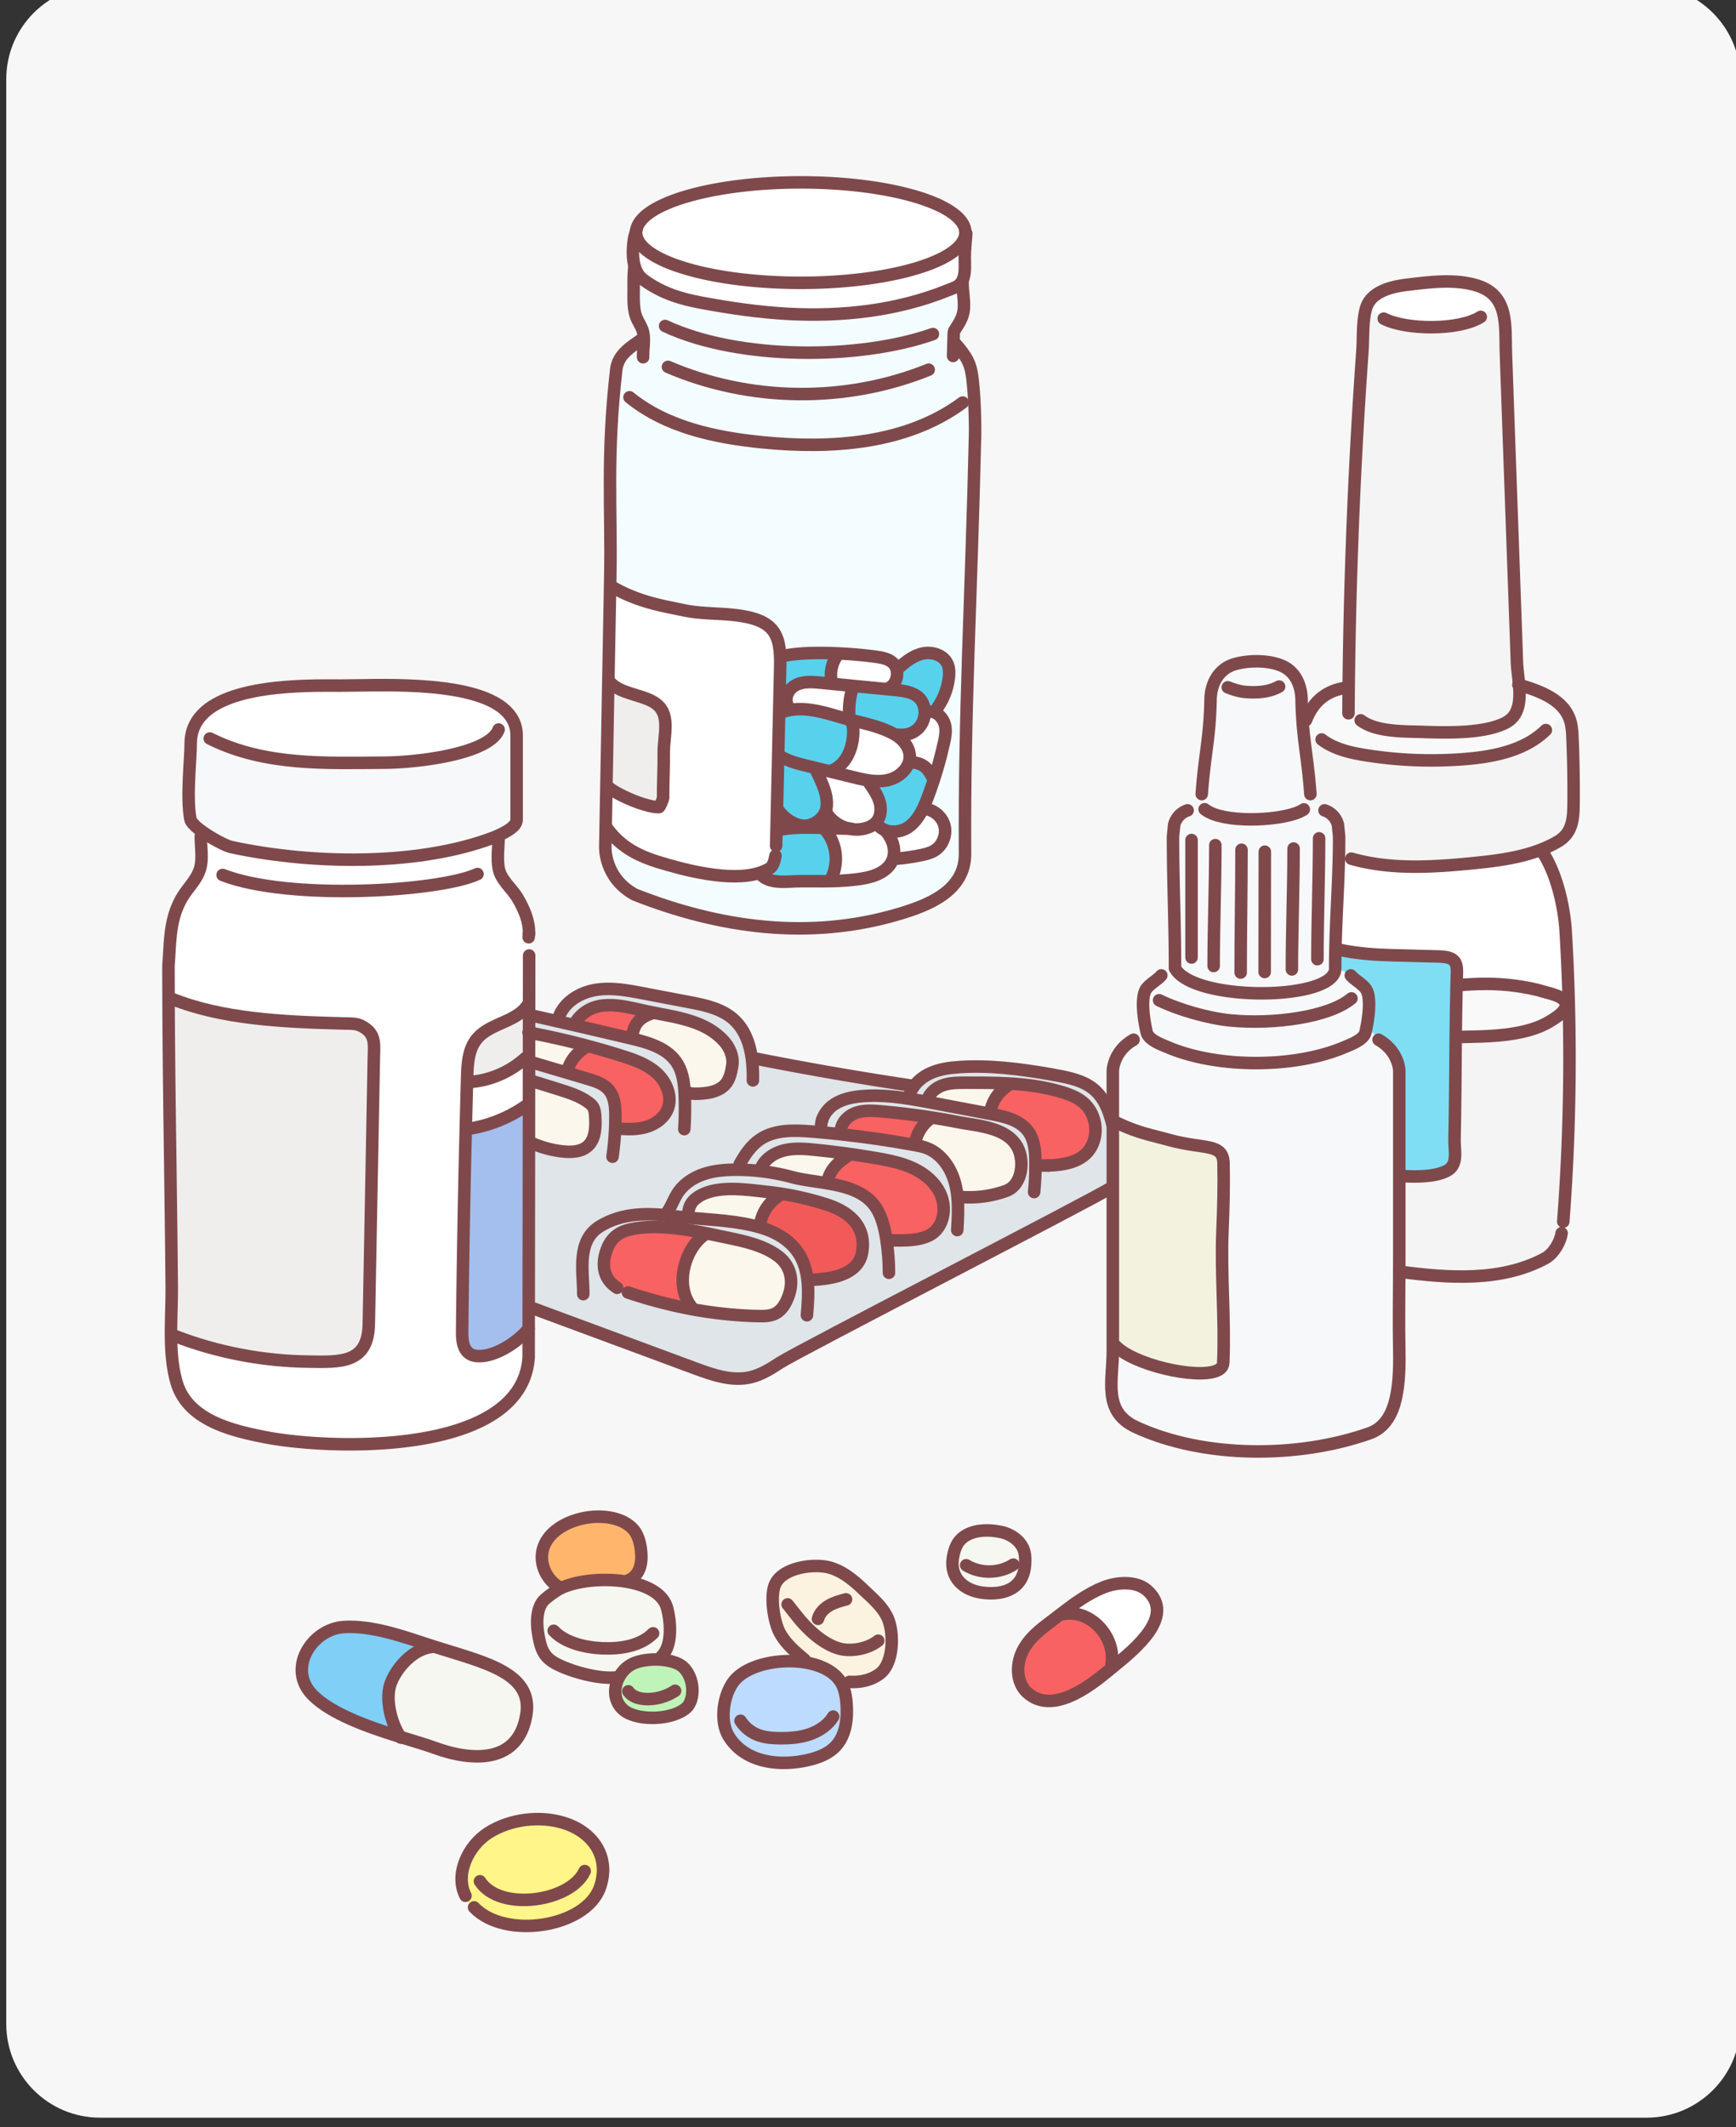 <svg width="98mm" height="120mm" viewBox="0 0 98 120" xmlns="http://www.w3.org/2000/svg"><rect x="0" y="0" width="98" height="120" fill="#333333" stroke="none"/><defs><clipPath clipPathUnits="userSpaceOnUse" id="a"><path d="M0 5384h1920V0H0z"/></clipPath><clipPath clipPathUnits="userSpaceOnUse" id="b"><path d="M651.731 3842.335c-8.284 0-15-6.718-15-15.001v-310.763c0-.356.012-.709.037-1.059.543-7.79 7.035-13.94 14.963-13.94h247.318c8.284 0 15 6.715 15 14.999v310.763c0 8.283-6.716 15.001-15 15.001z"/></clipPath></defs><g clip-path="url(#a)" transform="matrix(.353 0 0 -.353 -224.413 1355.52)"><path d="M0 0h247.319c8.284 0 15 6.716 15 15v310.763c0 8.284-6.716 15-15 15H0c-8.284 0-15-6.716-15-15V15C-15 6.716-8.284 0 0 0" style="fill:#f7f7f7;fill-opacity:1;fill-rule:nonzero;stroke:none" transform="translate(651.73 3501.572)"/></g><g clip-path="url(#b)" transform="matrix(.353 0 0 -.353 -224.62 1355.162)"><path d="M0 0c-.269.865-.856 1.609-1.125 2.474-.309.983-.33 2.114-.33 3.082 0 .39.003.78.009 1.167.006.856-.03 1.503.04 2.583.121-.1.245-.2.369-.29.281-.221.571-.427.871-.617.096-.097.199-.182.308-.26C3.091 5.976 6.185 5.084 9.4 4.485c4.612-.859 9.228-1.53 13.915-1.781 8.451-.451 17.343.472 25.442 3.759l.024.009c.278-.039.581.021.85.118a3.543 3.543 0 0 1 1.527 1.095c-.024-1.373.3-2.74.2-4.116-.106-1.392-.717-2.296-1.452-3.421-.154-.239-.166-.523-.175-.795l-.009-.36c-.009-.282-.015-.563-.024-.844.105-.13.208-.263.314-.393l.097.078a20.32 20.32 0 0 0 1.001-1.23c.714-.953 1.052-1.664 1.285-2.45.645-2.169.805-8.587.753-10.852-.574-25.327-1.751-44.616-1.603-66.831.043-6.003-5.876-8.29-10.697-9.709-14.221-4.185-28.511-2.213-42.103 3.134-4.933 2.673-4.727 7.603-4.727 7.603.009.566.021 1.131.03 1.697.009.45.018.901.024 1.352.233-.303.508-.575.82-.802 2.162-2.582 4.89-3.798 7.564-4.627 4.18-1.297 11.526-3.215 16.153-1.769.052-.085.103-.164.161-.245l.069.048c1.449-1.612 4.126-1.149 6.043-1.116 1.745.027 3.493-.021 5.238.012.856.018 1.712.055 2.568.13 1.984.176 4.367.394 6.013 1.645.78.596 1.237 1.337 1.415 2.139.166.003.333.024.496.057l.033-.378c1.304.109 2.598.3 3.881.566.741.154 1.491.339 2.135.735 1.282.795 1.963 2.45 1.609 3.916-.284 1.171-1.21 2.148-2.338 2.556l.012.036a2.05 2.05 0 0 1-.862.775c.17.384.324.774.469 1.161.33.868.641 1.745.929 2.628a60.88 60.88 0 0 1 1.476 5.226c.438 1.863.952 3.593-.294 5.045-.405.469-.895.771-1.455.841l.037.266c.109-.015.217-.024.326-.03a.403.403 0 0 1 .23.039c.082.049.121.149.151.242l.064.185.124-.043a10.457 10.457 0 0 1 1.821 4.809c.081.747.078 1.528-.236 2.208-.654 1.422-2.498 1.963-4.023 1.606-1.521-.36-2.779-1.397-3.944-2.444l.006-.015a1.627 1.627 0 0 1-.169-.063c-.109.42-.33.804-.659 1.094-.687.605-1.64.781-2.544.911-1.612.236-3.75.438-5.976.544-3.227.151-6.63.094-8.835-.381l.028-.139a2.06 2.06 0 0 1-.623-.254c-.097 3.744-1.141 5.744-5.39 6.62-3.327.687-6.799.357-10.105 1.074-2.948.638-7.164 1.219-11.589 3.838l-.115.003.006.309c.006.447.015.898.024 1.348.197 10.834-.641 19.082.953 32.943.211 1.83 1.418 2.952 2.812 3.962l-.278.541c.079 0 .167.03.239.067A2.255 2.255 0 0 1-.269-.042z" style="fill:#f3fdff;fill-opacity:1;fill-rule:nonzero;stroke:none" transform="translate(739.098 3786.119)"/><path d="M0 0a3.612 3.612 0 0 0-.868 1.225 3.369 3.369 0 0 0-.136.324c-.548 1.472-.448 3.315-.206 4.86l.015.081c.094.233.197.46.318.681.212-4.373 11.916-7.9 26.319-7.9 12.959 0 23.732 2.855 25.919 6.612a.274.274 0 0 1 .021.042c.224.39.351.786.381 1.192l.146-.013c-.055-.807-.252-2.93-.242-3.562.021-1.661.117-2.907-.36-3.878a2.568 2.568 0 0 0-.254-.417c-.49-.653-1.346-.871-2.105-1.174-.01-.002-.016-.006-.025-.009-8.099-3.287-16.991-4.21-25.441-3.759-4.688.251-9.303.923-13.916 1.781C6.351-3.315 3.257-2.422.309-.26A2.532 2.532 0 0 0 0 0" style="fill:#fff;fill-opacity:1;fill-rule:nonzero;stroke:none" transform="translate(738.932 3794.518)"/><path d="M0 0c.759 4.225 12.237 7.579 26.282 7.579 14.539 0 26.328-3.593 26.328-8.027 0-.06-.003-.121-.006-.178a2.795 2.795 0 0 0-.381-1.192.274.274 0 0 0-.021-.042c-2.187-3.756-12.96-6.611-25.92-6.611C11.88-8.471.175-4.945-.036-.572c-.006.043-.006.082-.006.124 0 .094.006.191.018.285.006.054.015.109.024.163" style="fill:#fff;fill-opacity:1;fill-rule:nonzero;stroke:none" transform="translate(738.091 3802.26)"/><path d="m0 0-.036-.266c-.288.033-.59.009-.908-.088l-.193-.003c0 .653-.176 1.31-.551 1.872-.846 1.271-2.57 1.537-4.092 1.685l-.568.054.003.025a1.115 1.115 0 0 0-.006.601c.686.636.946 1.706.701 2.614.055.024.112.045.17.063l-.006.015c1.164 1.047 2.422 2.084 3.944 2.444 1.524.357 3.369-.184 4.022-1.606.315-.681.318-1.461.236-2.208A10.457 10.457 0 0 0 .895.393L.771.436.708.251C.677.157.638.058.557.009a.405.405 0 0 0-.23-.039A4.012 4.012 0 0 0 0 0" style="fill:#58d1ed;fill-opacity:1;fill-rule:nonzero;stroke:none" transform="translate(785.342 3725.512)"/><path d="M0 0c1.128-.408 2.054-1.385 2.338-2.556.354-1.466-.327-3.121-1.609-3.916-.644-.396-1.394-.581-2.135-.735a32.403 32.403 0 0 0-3.881-.566l-.033.378a2.762 2.762 0 0 0-.496-.057c.284 1.276-.139 2.698-1.101 3.91l.067.221c1.098-.302 2.413-.082 3.375.575C-2.238-1.899-1.455-.581-.85.811c.354-.17.656-.439.862-.775z" style="fill:#fff;fill-opacity:1;fill-rule:nonzero;stroke:none" transform="translate(785.03 3709.534)"/><path d="m0 0-.045-.024c-.75 1.364-1.573 1.917-3.2 2.035l-.339.055c.082.281.124.574.121.877-.015 1.222-.768 2.329-1.751 3.07.296-.085.614-.082.91.009l-.033.378a3.63 3.63 0 0 1 2.087.883c.768.684 1.188 1.697 1.188 2.71l.194.003c.318.097.62.121.907.087.56-.069 1.05-.371 1.455-.84 1.246-1.452.732-3.182.293-5.045A60.514 60.514 0 0 0 .312-1.028L.26-1.01c.109.254.003.565-.139.811A7.054 7.054 0 0 1 0 0" style="fill:#fff;fill-opacity:1;fill-rule:nonzero;stroke:none" transform="translate(785.266 3715.162)"/><path d="M0 0c-.194.13-.387.26-.578.393.037.034.073.067.109.103.805.82.947 2.117.65 3.23C0 4.401-.315 5.024-.684 5.619c-.154.527-.305 1.059-.459 1.585.865-.097 1.73-.094 2.58.094 1.533.336 3 1.461 3.42 2.921l.339-.054c1.627-.118 2.45-.671 3.2-2.035l.045.024c.043-.067.082-.133.121-.2.142-.245.248-.556.139-.81l.052-.019a58.078 58.078 0 0 0-.929-2.628 21.508 21.508 0 0 0-.469-1.161C6.75 1.945 5.967.626 4.73-.221c-.962-.656-2.277-.877-3.375-.574a3.375 3.375 0 0 0-.36.12c-.003 0-.003 0-.006.004L0 0" style="fill:#58d1ed;fill-opacity:1;fill-rule:nonzero;stroke:none" transform="translate(776.825 3707.008)"/><path d="m0 0 .033-.378a1.602 1.602 0 0 0-.91-.009c-.1.078-.203.151-.309.22-2.056 1.337-5.02 1.951-7.585 2.599l.015.063a12.482 12.482 0 0 0 .402 4.679c.179.178.324.384.43.614 1.996-.194 3.992-.387 5.988-.584l.569-.054c1.521-.149 3.245-.415 4.092-1.685.375-.562.55-1.219.55-1.872 0-1.013-.42-2.026-1.188-2.71A3.637 3.637 0 0 0 0 0" style="fill:#58d1ed;fill-opacity:1;fill-rule:nonzero;stroke:none" transform="translate(780.93 3721.562)"/><path d="M0 0c-.998.106-1.996.348-2.973.587l-3.182.78c.257.058.484.236.638.451.091.127.161.266.218.411 1.67 1.255 2.411 3.611 2.386 5.765-.009.686-.154 1.491-.735 1.817.04-.009.082-.021.125-.03 2.564-.647 5.528-1.261 7.585-2.598.106-.069.209-.142.308-.221.983-.741 1.736-1.847 1.751-3.069A3.023 3.023 0 0 0 6 3.015C5.58 1.555 4.113.43 2.58.094 1.73-.094.865-.097 0 0" style="fill:#fff;fill-opacity:1;fill-rule:nonzero;stroke:none" transform="translate(775.682 3714.213)"/><path d="M0 0c.115.172.251.333.405.469C2.631.363 4.77.16 6.382-.076c.904-.13 1.857-.305 2.543-.91.33-.29.551-.674.659-1.095.245-.907-.015-1.978-.701-2.613a1.119 1.119 0 0 1 .006-.602l-.003-.024c-1.996.196-3.993.39-5.989.584l-3.62.353c.009.043.018.082.03.122l-.06.015A5.28 5.28 0 0 0-.003.003z" style="fill:#fff;fill-opacity:1;fill-rule:nonzero;stroke:none" transform="translate(770.108 3734.086)"/><path d="M0 0c-.178-.802-.635-1.542-1.415-2.138-1.646-1.252-4.029-1.47-6.013-1.646a38.724 38.724 0 0 0-2.568-.13l-.003.366c1.11 2.108.995 4.788-.212 6.832l.013.009c-.218.481-.527.92-.902 1.298 1.337-.045 2.677-.106 3.99-.112a5.356 5.356 0 0 1 2.879.133c.46.158.907.378 1.264.708.191-.133.384-.263.578-.393.272-.297.611-.517.989-.672.003-.003.003-.003.006-.003.115-.045.236-.087.36-.121l-.067-.22C-.139 2.698.284 1.276 0 0" style="fill:#fff;fill-opacity:1;fill-rule:nonzero;stroke:none" transform="translate(779.215 3702.082)"/><path d="M0 0c.369-.596.684-1.219.865-1.893.296-1.113.154-2.411-.65-3.23a3.376 3.376 0 0 0-.109-.103c-.357-.33-.805-.551-1.264-.708a5.35 5.35 0 0 0-2.88-.133c-1.397.302-2.688 1.125-3.478 2.32l.037.027c-.13.148-.236.321-.3.505.103.287.166.59.176.904.054 1.857-.639 3.303-1.833 5.825l.03.124 2.792-.686 3.181-.78c.977-.239 1.975-.481 2.973-.587C-.305 1.059-.154.526 0 0" style="fill:#fff;fill-opacity:1;fill-rule:nonzero;stroke:none" transform="translate(776.142 3712.628)"/><path d="M0 0c.251.478.653.88 1.152 1.158 1.21.675 2.689.56 4.068.424l1.809-.176 3.62-.354a2.15 2.15 0 0 0-.429-.614 12.458 12.458 0 0 1-.403-4.678l-.015-.064c-.042.009-.084.021-.124.03-.469.118-.919.239-1.352.366-.069.022-.142.043-.214.064-2.877.847-6.412 1.869-9.295.617l-.257.006c.006.136.009.275.009.414l.245-.006A6.1 6.1 0 0 0-.103.052z" style="fill:#fff;fill-opacity:1;fill-rule:nonzero;stroke:none" transform="translate(762.356 3728.298)"/><path d="M0 0a1.883 1.883 0 0 0-.218-.411c-.154-.215-.381-.394-.638-.451-.931.23-1.86.457-2.791.686-.584.143-1.171.288-1.755.43-1.146.281-2.374.629-3.423 1.183l-.805.018c.058 2.392.112 4.784.164 7.18l.257-.006c2.882 1.252 6.417.229 9.294-.617l.214-.064c.433-.127.884-.248 1.352-.366.581-.326.726-1.131.735-1.818C2.41 3.611 1.669 1.255 0 0" style="fill:#58d1ed;fill-opacity:1;fill-rule:nonzero;stroke:none" transform="translate(770.383 3716.442)"/><path d="m0 0-.027.139C2.178.614 5.58.671 8.807.52a2.417 2.417 0 0 1-.405-.468l-.003.002a5.28 5.28 0 0 1-.75-4.249l.06-.015a1.426 1.426 0 0 1-.03-.121c-.602.058-1.207.118-1.809.175-1.379.136-2.858.251-4.067-.423A2.874 2.874 0 0 1 .65-5.737l-.103.051A6.11 6.11 0 0 1-.535-8.55l-.245.006c.054 2.295.106 4.591.157 6.887.012.493.012.961 0 1.403.191.118.402.203.623.254" style="fill:#58d1ed;fill-opacity:1;fill-rule:nonzero;stroke:none" transform="translate(761.706 3734.035)"/><path d="M0 0c.045.559.064 1.122.054 1.685h-.057c.012.619.027 1.24.042 1.859.23.17.46.336.693.503l-.027.136c.475.093.958.154 1.439.202.778.076 1.576.112 2.387.121a65.174 65.174 0 0 0 3.142-.054 4.45 4.45 0 0 0 .901-1.298l-.012-.009c1.207-2.044 1.322-4.724.212-6.832l.003-.366c-1.745-.033-3.493.015-5.238-.012-1.918-.033-4.595-.496-6.043 1.116l-.07-.048a3.96 3.96 0 0 0-.16.245c.314.096.617.211.904.341.914.418 1.373.512 1.721 2.42z" style="fill:#58d1ed;fill-opacity:1;fill-rule:nonzero;stroke:none" transform="translate(760.442 3702.22)"/><path d="M0 0c-.1.048-.197.1-.293.154.063 2.686.124 5.375.181 8.063l.805-.018c1.049-.553 2.277-.901 3.423-1.182.584-.142 1.171-.288 1.754-.43l-.03-.124C7.035 3.941 7.727 2.495 7.673.638a2.943 2.943 0 0 0-.175-.904c-.46-1.27-1.755-2.238-3.128-2.38a2.325 2.325 0 0 0-.266-.012c-1.4 0-3.191 1.049-4.164 2.471z" style="fill:#58d1ed;fill-opacity:1;fill-rule:nonzero;stroke:none" transform="translate(760.865 3709.68)"/><path d="M0 0a4.023 4.023 0 0 0-.82.802c.043 2.15.082 4.303.121 6.454l.003.23a5.22 5.22 0 0 1 1.758-1.12c1.932-1.07 4.945-2.241 6.629-2.241.16 0 .684 1.322.684 1.491-.034 2.42.133 4.676.096 7.096-.039 3.006 1.313 6.481-1.645 8.223C4.803 22.127 1.509 22.281-.1 24.06l-.29.005c.094 5.021.184 10.042.278 15.062l.006.324.115-.003c4.425-2.619 8.641-3.2 11.59-3.838 3.305-.717 6.778-.387 10.104-1.074 4.25-.877 5.293-2.876 5.39-6.62.012-.442.012-.911 0-1.404-.051-2.295-.103-4.591-.157-6.886a2844.607 2844.607 0 0 0-.173-7.595c-.057-2.688-.118-5.377-.181-8.063L26.491-.1c-.015-.62-.03-1.24-.042-1.86h.057a17.511 17.511 0 0 0-.054-1.684l-.109.009c-.348-1.909-.808-2.002-1.721-2.42a7.71 7.71 0 0 0-.904-.342c-4.628-1.445-11.974.472-16.154 1.77C4.891-3.799 2.162-2.583 0 0" style="fill:#fff;fill-opacity:1;fill-rule:nonzero;stroke:none" transform="translate(733.99 3705.865)"/><path d="M0 0a5.198 5.198 0 0 0-1.757 1.119c.006.278.009.557.015.838.021 1.185.045 2.371.066 3.557l.218 11.895.006.29.291-.006c1.609-1.778 4.902-1.933 6.926-3.124 2.958-1.742 1.606-5.217 1.645-8.224.036-2.419-.13-4.675-.097-7.095 0-.169-.523-1.491-.683-1.491C4.945-2.241 1.933-1.071 0 0" style="fill:#efeeed;fill-opacity:1;fill-rule:nonzero;stroke:none" transform="translate(735.052 3712.232)"/><path d="M0 0c-.036-.354-.06-.666-.079-.95-.069-1.08-.033-1.727-.039-2.583A75.377 75.377 0 0 1-.127-4.7c0-.968.021-2.099.33-3.082.269-.865.856-1.609 1.125-2.474.039-.124.069-.248.094-.378.072-.393.093-.786.087-1.186-.006-.883-.139-1.778-.118-2.655" style="fill:none;stroke:#7f494c;stroke-width:2;stroke-linecap:round;stroke-linejoin:round;stroke-miterlimit:10;stroke-dasharray:none;stroke-opacity:1" transform="translate(737.77 3796.375)"/><path d="M0 0a4.54 4.54 0 0 1-.006-.203c0-.024-.003-.048 0-.072-.024-1.373.299-2.74.2-4.116-.106-1.392-.717-2.296-1.452-3.421-.154-.239-.166-.523-.176-.795l-.009-.361-.024-.843c-.018-.723-.039-1.446-.06-2.166" style="fill:none;stroke:#7f494c;stroke-width:2;stroke-linecap:round;stroke-linejoin:round;stroke-miterlimit:10;stroke-dasharray:none;stroke-opacity:1" transform="translate(790.263 3794.08)"/><path d="M0 0c-.006.042-.006.082-.006.124 0 .094.006.19.018.284.006.055.015.109.024.164.759 4.225 12.237 7.579 26.283 7.579 14.538 0 26.327-3.593 26.327-8.027 0-.061-.003-.121-.006-.178a2.786 2.786 0 0 0-.381-1.192.338.338 0 0 0-.021-.043C50.051-5.045 39.278-7.9 26.319-7.9 11.916-7.9.212-4.374 0 0z" style="fill:none;stroke:#7f494c;stroke-width:2;stroke-linecap:round;stroke-linejoin:round;stroke-miterlimit:10;stroke-dasharray:none;stroke-opacity:1" transform="translate(738.055 3801.689)"/><path d="M0 0c-.003-.021-.012-.051-.021-.088-.073-.287-.287-.964-.354-1.252l-.015-.081c-.242-1.546-.342-3.388.206-4.861.039-.109.084-.218.136-.323.205-.463.49-.884.868-1.225.096-.097.199-.182.308-.26 2.949-2.163 6.043-3.055 9.258-3.654 4.612-.859 9.228-1.53 13.915-1.781 8.451-.451 17.343.472 25.442 3.759l.024.009c.759.303 1.615.52 2.105 1.174.1.133.185.272.254.417.478.971.381 2.217.36 3.877-.009.633.188 2.756.242 3.563 0 .015.003.03.003.046" style="fill:none;stroke:#7f494c;stroke-width:2;stroke-linecap:round;stroke-linejoin:round;stroke-miterlimit:10;stroke-dasharray:none;stroke-opacity:1" transform="translate(738.112 3802.348)"/><path d="M0 0c11.795-5.504 31.158-5.405 42.829-1.291" style="fill:none;stroke:#7f494c;stroke-width:2;stroke-linecap:round;stroke-linejoin:round;stroke-miterlimit:10;stroke-dasharray:none;stroke-opacity:1" transform="translate(742.68 3786.887)"/><path d="M0 0c.399-.46.729-.862 1.001-1.231.714-.953 1.053-1.664 1.285-2.45.645-2.168.805-8.586.754-10.851-.575-25.327-1.752-44.617-1.603-66.832.042-6.003-5.877-8.29-10.698-9.708-14.221-4.186-28.511-2.214-42.103 3.133-4.933 2.674-4.727 7.604-4.727 7.604.009.565.021 1.131.03 1.697.009.45.018.901.024 1.351.043 2.151.082 4.304.121 6.454l.003.23c.006.279.009.557.015.838.021 1.186.046 2.371.067 3.557l.218 11.895c.003.097.003.194.006.29.093 5.021.184 10.042.278 15.062l.006.324.006.308c.006.448.015.899.024 1.349.197 10.834-.641 19.081.953 32.942.212 1.83 1.418 2.952 2.813 3.962.32.233.653.46.983.69" style="fill:none;stroke:#7f494c;stroke-width:2;stroke-linecap:round;stroke-linejoin:round;stroke-miterlimit:10;stroke-dasharray:none;stroke-opacity:1" transform="translate(789.207 3783.953)"/><path d="M0 0c13.108-5.631 28.463-5.801 41.689-.454" style="fill:none;stroke:#7f494c;stroke-width:2;stroke-linecap:round;stroke-linejoin:round;stroke-miterlimit:10;stroke-dasharray:none;stroke-opacity:1" transform="translate(743.14 3780.357)"/><path d="M0 0c5.889-4.779 13.689-6.442 21.232-7.189 11.093-1.101 23.097-.29 32.053 6.348" style="fill:none;stroke:#7f494c;stroke-width:2;stroke-linecap:round;stroke-linejoin:round;stroke-miterlimit:10;stroke-dasharray:none;stroke-opacity:1" transform="translate(736.99 3775.494)"/><path d="M0 0c4.425-2.619 8.641-3.2 11.59-3.838 3.305-.717 6.777-.387 10.104-1.074 4.25-.877 5.293-2.876 5.39-6.62.012-.442.012-.91 0-1.404-.052-2.295-.103-4.591-.157-6.886a2834.693 2834.693 0 0 0-.173-7.595c-.057-2.688-.118-5.377-.181-8.063l-.091-4.068c-.015-.619-.03-1.24-.042-1.859-.003-.028-.003-.058-.003-.085" style="fill:none;stroke:#7f494c;stroke-width:2;stroke-linecap:round;stroke-linejoin:round;stroke-miterlimit:10;stroke-dasharray:none;stroke-opacity:1" transform="translate(734 3745.313)"/><path d="M0 0c.178-.245.363-.478.55-.702C2.713-3.284 5.441-4.5 8.115-5.329c4.179-1.297 11.526-3.215 16.153-1.769.315.097.617.212.904.341.914.418 1.374.512 1.721 2.42" style="fill:none;stroke:#7f494c;stroke-width:2;stroke-linecap:round;stroke-linejoin:round;stroke-miterlimit:10;stroke-dasharray:none;stroke-opacity:1" transform="translate(733.44 3706.567)"/><path d="M0 0c1.609-1.779 4.903-1.933 6.926-3.124 2.958-1.742 1.606-5.218 1.645-8.224.037-2.419-.13-4.675-.097-7.095 0-.17-.523-1.491-.683-1.491-1.685 0-4.697 1.17-6.63 2.241-.568.311-1.04.617-1.361.883" style="fill:none;stroke:#7f494c;stroke-width:2;stroke-linecap:round;stroke-linejoin:round;stroke-miterlimit:10;stroke-dasharray:none;stroke-opacity:1" transform="translate(733.89 3729.925)"/><path d="M0 0c2.882 1.252 6.418.23 9.294-.617a37.596 37.596 0 0 1 1.567-.43c.039-.009.081-.021.124-.03 2.564-.647 5.528-1.261 7.585-2.598a4.14 4.14 0 0 0 .309-.221c.982-.74 1.736-1.847 1.751-3.069a3.058 3.058 0 0 0-.121-.878c-.421-1.46-1.888-2.585-3.421-2.921-.85-.188-1.715-.191-2.58-.094-.998.106-1.996.348-2.973.587l-3.181.78-2.792.687-1.754.429c-1.147.281-2.374.629-3.424 1.183" style="fill:none;stroke:#7f494c;stroke-width:2;stroke-linecap:round;stroke-linejoin:round;stroke-miterlimit:10;stroke-dasharray:none;stroke-opacity:1" transform="translate(761.174 3725.07)"/><path d="M0 0a.61.61 0 0 0 .082-.045c.58-.327.726-1.132.735-1.818C.841-4.016.1-6.372-1.57-7.627a4.335 4.335 0 0 0-.91-.53" style="fill:none;stroke:#7f494c;stroke-width:2;stroke-linecap:round;stroke-linejoin:round;stroke-miterlimit:10;stroke-dasharray:none;stroke-opacity:1" transform="translate(771.953 3724.07)"/><path d="M0 0c.257-.372.517-.747.753-1.131.369-.596.684-1.219.865-1.893.296-1.113.154-2.411-.65-3.23-.036-.037-.073-.07-.109-.103-.357-.33-.805-.551-1.264-.708a5.35 5.35 0 0 0-2.88-.133c-1.397.302-2.688 1.125-3.478 2.32-.021.024-.036.051-.054.078" style="fill:none;stroke:#7f494c;stroke-width:2;stroke-linecap:round;stroke-linejoin:round;stroke-miterlimit:10;stroke-dasharray:none;stroke-opacity:1" transform="translate(775.389 3713.759)"/><path d="M0 0c1.195-2.522 1.887-3.968 1.833-5.825a2.914 2.914 0 0 0-.176-.904C1.198-8-.097-8.968-1.47-9.11a2.591 2.591 0 0 0-.266-.012c-1.4 0-3.191 1.05-4.165 2.471" style="fill:none;stroke:#7f494c;stroke-width:2;stroke-linecap:round;stroke-linejoin:round;stroke-miterlimit:10;stroke-dasharray:none;stroke-opacity:1" transform="translate(766.706 3716.142)"/><path d="M0 0c.29-.033.584-.036.871-.009a3.63 3.63 0 0 1 2.087.883c.768.684 1.188 1.697 1.188 2.71 0 .653-.175 1.31-.55 1.872-.847 1.27-2.571 1.536-4.092 1.685l-.569.054c-1.996.197-3.992.39-5.988.584l-3.62.354c-.602.057-1.207.117-1.809.175-1.379.136-2.858.251-4.068-.423a2.874 2.874 0 0 1-1.152-1.159c-.357-.683-.399-1.515.06-2.341" style="fill:none;stroke:#7f494c;stroke-width:2;stroke-linecap:round;stroke-linejoin:round;stroke-miterlimit:10;stroke-dasharray:none;stroke-opacity:1" transform="translate(780.058 3721.571)"/><path d="M0 0a12.441 12.441 0 0 1-.426-4.77" style="fill:none;stroke:#7f494c;stroke-width:2;stroke-linecap:round;stroke-linejoin:round;stroke-miterlimit:10;stroke-dasharray:none;stroke-opacity:1" transform="translate(772.6 3728.827)"/><path d="M0 0a2.723 2.723 0 0 0-.989.671 2.46 2.46 0 0 0-.333.445" style="fill:none;stroke:#7f494c;stroke-width:2;stroke-linecap:round;stroke-linejoin:round;stroke-miterlimit:10;stroke-dasharray:none;stroke-opacity:1" transform="translate(777.814 3706.337)"/><path d="M0 0c.318.097.62.121.907.088.56-.07 1.05-.372 1.455-.841 1.246-1.452.732-3.182.293-5.045a60.514 60.514 0 0 0-1.475-5.226 58.078 58.078 0 0 0-.929-2.628 21.212 21.212 0 0 0-.469-1.162c-.605-1.391-1.388-2.71-2.625-3.556-.962-.657-2.277-.878-3.375-.575a3.378 3.378 0 0 0-.36.121" style="fill:none;stroke:#7f494c;stroke-width:2;stroke-linecap:round;stroke-linejoin:round;stroke-miterlimit:10;stroke-dasharray:none;stroke-opacity:1" transform="translate(784.399 3725.158)"/><path d="M0 0a4.881 4.881 0 0 1-.115.215c-.75 1.364-1.573 1.917-3.2 2.035" style="fill:none;stroke:#7f494c;stroke-width:2;stroke-linecap:round;stroke-linejoin:round;stroke-miterlimit:10;stroke-dasharray:none;stroke-opacity:1" transform="translate(785.336 3714.924)"/><path d="M0 0c.172.088.33.2.469.33.686.635.946 1.705.701 2.613-.108.42-.329.804-.659 1.095-.686.605-1.639.78-2.543.91-1.612.236-3.751.438-5.977.544-3.227.152-6.629.094-8.834-.381a11.57 11.57 0 0 1-.421-.096" style="fill:none;stroke:#7f494c;stroke-width:2;stroke-linecap:round;stroke-linejoin:round;stroke-miterlimit:10;stroke-dasharray:none;stroke-opacity:1" transform="translate(778.522 3729.063)"/><path d="m0 0-.124-.169a5.282 5.282 0 0 1-.75-4.25" style="fill:none;stroke:#7f494c;stroke-width:2;stroke-linecap:round;stroke-linejoin:round;stroke-miterlimit:10;stroke-dasharray:none;stroke-opacity:1" transform="translate(770.23 3734.259)"/><path d="M0 0c1.164 1.046 2.423 2.084 3.944 2.444 1.524.357 3.369-.185 4.022-1.606.315-.681.318-1.461.236-2.208a10.444 10.444 0 0 0-1.82-4.809" style="fill:none;stroke:#7f494c;stroke-width:2;stroke-linecap:round;stroke-linejoin:round;stroke-miterlimit:10;stroke-dasharray:none;stroke-opacity:1" transform="translate(779.856 3732.084)"/><path d="M0 0c.302-.024.599-.088.883-.191 1.128-.408 2.054-1.385 2.338-2.555.354-1.467-.327-3.121-1.609-3.917-.644-.396-1.394-.581-2.135-.735a32.4 32.4 0 0 0-3.881-.565c-.054-.006-.112-.013-.166-.016" style="fill:none;stroke:#7f494c;stroke-width:2;stroke-linecap:round;stroke-linejoin:round;stroke-miterlimit:10;stroke-dasharray:none;stroke-opacity:1" transform="translate(784.148 3709.725)"/><path d="M0 0c1.449-1.612 4.125-1.149 6.043-1.116 1.745.027 3.493-.021 5.238.012.856.018 1.712.055 2.568.13 1.984.176 4.367.393 6.012 1.645.781.596 1.237 1.337 1.416 2.139.284 1.276-.139 2.698-1.101 3.91" style="fill:none;stroke:#7f494c;stroke-width:2;stroke-linecap:round;stroke-linejoin:round;stroke-miterlimit:10;stroke-dasharray:none;stroke-opacity:1" transform="translate(757.938 3699.272)"/><path d="M0 0c-.088 0-.175 0-.266.003-1.313.006-2.653.067-3.989.112a65.193 65.193 0 0 1-3.143.054A27.75 27.75 0 0 1-9.784.048a15.534 15.534 0 0 1-1.44-.202c-.075-.015-.151-.031-.227-.045" style="fill:none;stroke:#7f494c;stroke-width:2;stroke-linecap:round;stroke-linejoin:round;stroke-miterlimit:10;stroke-dasharray:none;stroke-opacity:1" transform="translate(772.37 3706.558)"/><path d="M0 0c.263-.302.496-.626.696-.968C1.902-3.012 2.017-5.692.907-7.8" style="fill:none;stroke:#7f494c;stroke-width:2;stroke-linecap:round;stroke-linejoin:round;stroke-miterlimit:10;stroke-dasharray:none;stroke-opacity:1" transform="translate(768.308 3706.334)"/><path d="M0 0c.003-.003.003-.003.006-.003" style="fill:none;stroke:#7f494c;stroke-width:2;stroke-linecap:round;stroke-linejoin:round;stroke-miterlimit:10;stroke-dasharray:none;stroke-opacity:1" transform="translate(777.814 3706.337)"/><path d="M0 0c-.354 4.168-.865 6.675-1.14 10.223l.26.021c.139-1.34 1.188-2.45 2.404-3.037.642-.311 1.325-.502 2.027-.632 1.687-.82 3.593-1.219 5.462-1.512A66.836 66.836 0 0 1 25 4.476c3.644.305 7.452 1.004 10.519 2.889l.085-.134c2.344.838 4.204 2.913 4.787 5.332l.103.091a5.764 5.764 0 0 0 1.104-1.926c.312-.932.366-1.924.405-2.904.152-3.535.209-7.071.173-10.61-.027-2.428-.221-4.585-2.498-5.927a18.581 18.581 0 0 0-2.623-1.268 25.075 25.075 0 0 0-1.711-.596c-2.989-.919-6.119-1.291-9.219-1.6-6.496-.644-13.171-1.073-19.45.708l.009.033a4.093 4.093 0 0 0-1.911 1.068l-.106.003c.012.799.021 1.609.021 2.435l-.191 1.878a3.215 3.215 0 0 1-1.209 1.833A7 7 0 0 1-.227-2.247c.018.1.033.196.046.296A8.73 8.73 0 0 1-.154-.012z" style="fill:#f4f4f4;fill-opacity:1;fill-rule:nonzero;stroke:none" transform="translate(845.782 3713.22)"/><path d="m0 0 .227-.018A7.644 7.644 0 0 0-.808-4.564l-.241.115c-.487-.847-1.162-1.6-1.897-1.996-6.992-3.772-15.455-3.173-23.327-2.126.003.834.006 1.669.006 2.504v12.76h.487c2.114-.103 5.141-.166 7.104.841 1.887.968 1.204 3.236 1.243 4.999.121 5.468.133 10.931.188 16.399l.538-.006c3.291.078 6.62.075 9.857.768 1.578.342 3.154.835 4.551 1.666.772.46 2.529 1.494 2.647 2.52.006.048.009.097.009.145l.484.012A341.744 341.744 0 0 0 0 0" style="fill:#f4f4f4;fill-opacity:1;fill-rule:nonzero;stroke:none" transform="translate(886.358 3644.335)"/><path d="M0 0c6.279-1.781 12.954-1.352 19.45-.708 3.1.309 6.231.681 9.219 1.6.577.179 1.149.375 1.711.596.07-.16.137-.321.197-.484 0 0 .003 0 0-.003 2.277-3.46 3.439-8.801 3.669-12.621.233-3.917.399-7.836.496-11.759l-.484-.012c0 1.437-2.541 1.836-3.642 2.174-1.415.439-2.885.69-4.352.899-3.082.432-6.227.387-9.321.094l-.148.003c.018.68.036 1.364.057 2.044.091 2.87-1.672 2.492-5.329 2.616-1.618.058-3.042.082-4.664.127-3.154.085-5.734.248-8.819.883l-.623.016c.112 5.374.481 10.225.575 15.639l.106-.003A4.093 4.093 0 0 1 .009.033z" style="fill:#fff;fill-opacity:1;fill-rule:nonzero;stroke:none" transform="translate(852.457 3701.751)"/><path d="M0 0c0-.048-.003-.097-.009-.145-.118-1.025-1.875-2.06-2.646-2.52-1.398-.831-2.973-1.324-4.552-1.666-3.236-.692-6.566-.69-9.857-.768l-.538.006c.03 2.752.069 5.508.139 8.263l.148-.003c3.094.293 6.239.338 9.321-.094 1.467-.209 2.937-.46 4.353-.898C-2.541 1.836 0 1.437 0 0" style="fill:#f9f9f9;fill-opacity:1;fill-rule:nonzero;stroke:none" transform="translate(886.715 3678.36)"/><path d="M0 0c.847 1.633 2.398 3.43 5.368 4.001l.055-.115c.296.136.593.276.889.415h.03A992.159 992.159 0 0 1 6.306.139h.148c0-.686.511-1.4 1.174-1.691.535-.235 1.122-.269 1.708-.208 2.544-1.201 6.204-1.116 8.744-1.201 3.799-.127 9.848-.314 13.317 1.44 2.268 1.146 2.401 3.602 2.195 6.07 2.565-.735 5.381-1.733 7.026-3.657l-.103-.09c-.583-2.42-2.443-4.495-4.787-5.333l-.085.134c-3.067-1.885-6.875-2.583-10.519-2.889a66.886 66.886 0 0 0-15.987.587c-1.869.293-3.775.692-5.462 1.512-.702.13-1.386.321-2.027.632C.432-3.968-.617-2.858-.756-1.518l-.26-.021-.012.184c.239.487.517.953.834 1.391z" style="fill:#f9f9f9;fill-opacity:1;fill-rule:nonzero;stroke:none" transform="translate(845.658 3724.982)"/><path d="M0 0c-.587-.061-1.173-.027-1.709.209-.662.29-1.173 1.004-1.173 1.69h-.149a1482.63 1482.63 0 0 0 .037 4.162c.106 10.041.384 20.082.832 30.111.232 5.212.511 10.417.834 15.621.164 2.605.339 5.206.523 7.807.155 2.156-.009 4.736.56 6.826.073.26.166.505.281.732l.182-.073a11.468 11.468 0 0 1 2.389-2.244c3.53-1.818 12.031-1.926 15.515.281 1.355.859 2.19 1.809 2.19 2.577l.351.36c1.685-2.244 1.37-5.613 1.488-8.88.112-3.179.227-6.357.339-9.536.329-9.252.662-18.503.992-27.755.142-3.965.284-7.93.423-11.895.039-1.086.233-2.341.342-3.599l.009-.085c.206-2.468.073-4.924-2.196-6.07-3.469-1.754-9.518-1.567-13.316-1.44-2.541.085-6.2 0-8.744 1.201" style="fill:#f4f4f4;fill-opacity:1;fill-rule:nonzero;stroke:none" transform="translate(854.995 3723.221)"/><path d="m0 0-.351-.36c0-.768-.835-1.718-2.19-2.577-3.484-2.208-11.985-2.099-15.515-.281a11.468 11.468 0 0 0-2.389 2.244l-.182.073c1.116 2.198 4.156 2.846 6.403 3.112 3.539.417 7.355.925 10.84-.061C-1.778 1.697-.711.95 0 0" style="fill:#fff;fill-opacity:1;fill-rule:nonzero;stroke:none" transform="translate(875.658 3791.28)"/><path d="M0 0c-.823.469-1.66.91-2.51 1.322.003.952.012 1.884.033 2.8l.623-.015c3.085-.635 5.665-.798 8.819-.883 1.621-.045 3.046-.069 4.664-.127 3.657-.124 5.42.254 5.329-2.616-.021-.681-.039-1.364-.057-2.045-.07-2.755-.109-5.51-.14-8.262-.054-5.469-.066-10.931-.187-16.399-.039-1.763.644-4.032-1.243-4.999-1.963-1.007-4.99-.944-7.104-.841H7.74v16.861s-.043 2.764-2.837 4.64a6.402 6.402 0 0 1-2.471 1.962c.39 1.827.777 4.776.121 6.173C2.12-1.497.668-.795 0 0" style="fill:#7fdef4;fill-opacity:1;fill-rule:nonzero;stroke:none" transform="translate(852.351 3683.093)"/><path d="M0 0c5.096-2.728 14.944-4.146 15.077-1.201.314 6.878-.411 14.155-.124 21.029.148 3.551.251 7.341.169 10.91-.075 3.275-3.175 2.168-8.713 3.716-2.568.72-4.779 1.062-8.094 2.62-.293.181-.589.351-.895.508v7.948s.033 2.353 2.232 4.192l.179-.275a27.5 27.5 0 0 0 3.172 1.799c.581-.977 2.323-1.606 3.209-1.981 7.976-3.384 20.303-3.36 28.224 0 .998.421 3.082 1.168 3.373 2.362.039.154.075.324.114.505a6.388 6.388 0 0 0 2.471-1.963c2.795-1.875 2.837-4.639 2.837-4.639V15.909c0-.835-.003-1.67-.006-2.505-.021-4.197-.078-8.398.006-12.596.127-6.645-.656-11.784-4.781-13.241-11.309-3.996-26.44-4.044-37.34.995C-4.213-8.973-2.58-4.107-2.58.808v1.327c.115.07.284-.018.396-.112C-1.418 1.422-.653.817.112.212z" style="fill:#f7f8f9;fill-opacity:1;fill-rule:nonzero;stroke:none" transform="translate(816.86 3622.36)"/><path d="M0 0a14.895 14.895 0 0 0-.115-.505C-.405-1.7-2.489-2.447-3.487-2.867c-7.921-3.36-20.249-3.384-28.224 0-.886.375-2.628 1.004-3.209 1.981a1.378 1.378 0 0 0-.16.381c-.421 1.733-.956 5.141-.236 6.678.435.937 1.899 1.639 2.564 2.441l-.03.072c.747.318 1.518.587 2.305.805l.054.036c3.412-5.154 25.475-4.969 25.481.166v.23c.85-.411 1.688-.853 2.51-1.321.669-.796 2.12-1.498 2.553-2.429C.777 4.776.39 1.827 0 0" style="fill:#f7f8f9;fill-opacity:1;fill-rule:nonzero;stroke:none" transform="translate(854.783 3674.492)"/><path d="M0 0v-.23c-.006-5.135-22.069-5.32-25.481-.166a2.465 2.465 0 0 0-.139.23c0 7.473-.321 13.567-.321 21.041l.188 1.878a3.241 3.241 0 0 0 1.724 2.144l-.082.164a8.853 8.853 0 0 0 2.193 1.034c.072-.393.23-.75.52-1.034.517-.511 1.273-.608 2.017-.614 4.077-1.489 12.198-.784 14.36.774l-.009.015c.133.082.248.188.342.308.224.291.336.648.402 1.014a7 7 0 0 0 3.515-1.972 3.217 3.217 0 0 0 1.21-1.833l.19-1.878c0-.826-.009-1.636-.021-2.435C.514 13.026.145 8.175.033 2.801.012 1.884.003.953 0 0" style="fill:#f7f8f9;fill-opacity:1;fill-rule:nonzero;stroke:none" transform="translate(849.84 3684.415)"/><path d="m0 0 .009-.015c-2.162-1.558-10.283-2.263-14.36-.775-.744.007-1.5.103-2.017.614-.291.285-.448.642-.52 1.035-.118.623-.025 1.328.09 1.966l.511-.036c.454 6.027 1.262 8.604 1.383 14.756.051 2.495 1.227 4.812 3.717 5.604 2.368.753 6.402.762 8.504-.659 1.634-1.107 2.296-3.043 2.335-4.945.027-1.334.085-2.498.167-3.569l.012-.184C.106 10.244.617 7.737.971 3.569l-.154-.012a8.67 8.67 0 0 0-.073-2.235C.677.956.566.599.342.308A1.292 1.292 0 0 0 0 0" style="fill:#f7f8f9;fill-opacity:1;fill-rule:nonzero;stroke:none" transform="translate(844.811 3709.65)"/><path d="M0 0c3.315-1.558 5.526-1.899 8.093-2.619 5.538-1.549 8.638-.442 8.714-3.717.081-3.569-.021-7.359-.17-10.909-.287-6.875.439-14.152.124-21.029-.133-2.946-9.98-1.528-15.076 1.2l.112.212c-.766.605-1.531 1.21-2.296 1.812-.112.093-.281.181-.396.112V.508C-.59.351-.293.181 0 0" style="fill:#f2f2df;fill-opacity:1;fill-rule:nonzero;stroke:none" transform="translate(815.175 3659.433)"/><path d="M0 0c.72 2.159.281 4.564-1.715 6.085-2.549 1.939-6.124 2.55-9.179 3.197-.78.166-1.618.342-2.489.514-4.056.802-8.898 1.494-12.582.436-1.464-.421-2.513-1.413-3.088-2.81-.913-2.211-.91-4.806 1.558-6.366l.326.075A5.215 5.215 0 0 1-23.951-.33l.016.055a73.88 73.88 0 0 1 8.356-2.078 67.144 67.144 0 0 1 10.558-1.11c.974-.024 1.997-.027 2.862.423C-1.028-2.45-.402-1.207 0 0m-27.178 26.488h.003c.315-.088.651-.106.971-.054 1.086-.046 2.175.009 3.218.293 1.506.408 2.934 1.379 3.539 2.816.829 1.966-.091 4.325-1.658 5.77-1.566 1.449-3.65 2.178-5.685 2.819a127.41 127.41 0 0 1-14.79 3.708l.003 2.828c1.533-.345 3.067-.693 4.6-1.043l.148.644c.829 2.419 3.321 3.956 5.844 4.385 2.519.43 5.096-.048 7.609-.529 2.438-.466 4.876-.932 7.316-1.394 2.565-.49 5.272-1.047 7.211-2.798 1.766-1.597 2.579-3.889 2.897-6.294l.792.009a534.55 534.55 0 0 1 24.628-4.267l.318-.39c.641 1.028 1.657 1.83 2.77 2.341 1.485.677 3.137.898 4.764 1.004 4.766.305 9.545-.3 14.254-1.113 5.314-.92 8.329-1.64 9.92-7.259a3.99 3.99 0 0 0 .281-.148V17.149h-.093C48.79 15.273 1.476-9.019-1.418-10.894c-1.467-.95-2.97-1.914-4.667-2.329-3.006-.732-6.122.357-9.022 1.431-8.553 3.166-17.106 6.336-25.659 9.503h-.868l.033 26.442h.529a16.44 16.44 0 0 1 4.948-1.312c1.382-.143 2.916-.061 3.941.874 1.234 1.125 1.276 3.021 1.183 4.685-.031.571-.079 1.173-.406 1.645-.166.245-.396.435-.632.611-1.44 1.064-3.188 1.612-4.896 2.144l-4.522 1.403h-.133l.003 3.016c2.023-.599 4.047-1.198 6.07-1.794 1.086-.323 2.172-.644 3.257-.965 1.262-.371 2.604-.795 3.445-1.805.926-1.113 1.038-2.674 1.041-4.119 0-.599-.013-1.198-.034-1.794l.055-.003c.178-.109.372-.193.574-.251m1.634 14.484.19-.045c2.786-.659 5.837-1.509 7.401-3.908.895-1.373 1.149-3.045 1.243-4.694l.423.021c.502-.52 3.194-.202 3.89-.009 2.32.636 2.952 1.866 3.318 4.247.22 1.415-.403 2.867-1.367 3.928-2.831 3.119-7.226 3.724-11.197 4.504-.454.091-.904.184-1.343.281-3.956.88-8.492 2.196-11.205-1.839l-.103-.444c2.918-.672 5.834-1.352 8.75-2.042m64.946-20.388c.687-.042 1.38-.036 2.066.022h.003c2.613.081 5.607.58 6.902 3.066 1.119 2.151.696 4.746-.765 6.445-.983 1.147-2.45 1.752-3.893 2.193-2.815.859-5.734 1.237-8.68 1.4-2.286.128-4.591.124-6.877.122-1.147-.004-2.314-.007-3.406-.354-.953-.3-1.857-.905-2.332-1.77a4.945 4.945 0 0 1-.577-.898c.411-.079.822-.154 1.233-.233 3.004-.565 6.007-1.134 9.01-1.7l.173-.033c2.232-.42 4.688-.98 6.009-2.828.947-1.321 1.101-3.039 1.128-4.663.006-.258.006-.515.006-.769m-55.556-8.329c.082-.006.164-.015.248-.021 3.766-.333 7.689-.484 11.254-1.515.118-.033.236-.067.351-.103 2.338-.717 4.567-2.063 5.874-4.128.683-1.083 1.076-2.278 1.282-3.527.036-.221.07-.445.094-.668l.287.03c3.152.097 7.806.641 8.444 4.373.705 4.141-2.005 6.503-5.707 7.685a47.933 47.933 0 0 1-9.466 2.003c-3.451.372-8.502 1.203-11.417-1.062-.993-.771-1.237-1.794-1.237-2.985zm12.307 8.968.411-.245c-.263-.439-.523-.874-.783-1.316a33.843 33.843 0 0 0 4.688-.913c1.672-.451 3.668-.657 5.64-.992 3.315-.563 6.566-1.476 8.13-4.471.723-1.385 1.074-2.933 1.316-4.476l.03-.202.302.045c2.39-.045 5.841-.209 7.516 1.497 1.443 1.473 1.667 3.871.859 5.771-.807 1.896-2.489 3.318-4.352 4.204-1.86.883-3.911 1.291-5.94 1.642a135.702 135.702 0 0 1-9.857 1.343c-1.557.157-3.148.281-4.682-.046-1.246-.269-2.465-.88-3.278-1.841m12.191 4.361c3.917-.427 7.816-.995 11.693-1.706.036-.006.076-.012.112-.021.617-.112 1.234-.233 1.817-.451 2.36-.877 3.938-3.197 4.583-5.628.199-.75.323-1.512.39-2.281l.683.064c2.399-.173 4.83.163 7.089.983 2.605.937 2.964 4.803 1.836 6.941-1.715 3.251-6.402 3.442-9.596 4.062a117.72 117.72 0 0 1-12.282 1.709c-1.343.118-2.731.202-4.002-.252-1.267-.456-2.386-1.599-2.386-2.945l.193-.006a2.63 2.63 0 0 1-.13-.469" style="fill:#dfe5e8;fill-opacity:1;fill-rule:nonzero;stroke:none" transform="translate(762.504 3632.125)"/><path d="M0 0h-.003a14.108 14.108 0 0 0-2.066-.021c0 .254 0 .511-.006.768-.027 1.624-.181 3.342-1.128 4.664-1.322 1.848-3.777 2.407-6.009 2.828l-.173.033c.027.127.064.251.112.372h-.003a6.289 6.289 0 0 0 2.822 4.131l.018.33c2.946-.164 5.864-.542 8.68-1.4 1.443-.442 2.91-1.047 3.893-2.193 1.46-1.7 1.884-4.295.765-6.445C5.607.581 2.613.082 0 0" style="fill:#f96262;fill-opacity:1;fill-rule:nonzero;stroke:none" transform="translate(803.975 3652.731)"/><path d="m0 0-.064.021a6.358 6.358 0 0 0 2.196 3.784l.04.45a122.27 122.27 0 0 0 4.585-.792c3.193-.62 7.881-.811 9.596-4.062 1.128-2.138.768-6.003-1.836-6.941a17.232 17.232 0 0 0-7.089-.983l-.683-.063c-.067.768-.191 1.53-.391 2.28C5.71-3.874 4.131-1.555 1.772-.677c-.583.217-1.2.338-1.817.45l.036.203L0 0" style="fill:#fcf7ed;fill-opacity:1;fill-rule:nonzero;stroke:none" transform="translate(782.698 3656.209)"/><path d="M0 0c.475.865 1.379 1.47 2.332 1.769 1.092.348 2.259.351 3.405.354 2.287.003 4.591.006 6.878-.121l-.018-.329a6.29 6.29 0 0 1-2.822-4.132h.003a2.308 2.308 0 0 1-.112-.372l-9.01 1.7c-.411.079-.822.154-1.234.233A5.042 5.042 0 0 0 0 0" style="fill:#fcf7ed;fill-opacity:1;fill-rule:nonzero;stroke:none" transform="translate(784.924 3663.834)"/><path d="M0 0c.807-1.899.584-4.298-.859-5.771-1.675-1.705-5.126-1.542-7.516-1.497l-.302-.045-.03.203c-.242 1.542-.593 3.091-1.316 4.476-1.564 2.994-4.815 3.907-8.13 4.47l.015.094c.294 2.177 2.051 3.529 3.412 4.385l.03.221c1.473-.206 2.94-.436 4.404-.69 2.029-.35 4.08-.759 5.94-1.642C-2.489 3.318-.808 1.896 0 0" style="fill:#f96262;fill-opacity:1;fill-rule:nonzero;stroke:none" transform="translate(786.766 3648.046)"/><path d="m0 0-.194.006c0 1.346 1.119 2.489 2.387 2.946 1.27.454 2.658.369 4.001.251 2.574-.221 5.145-.526 7.697-.917l-.039-.45a6.358 6.358 0 0 1-2.196-3.784l.064-.021-.009-.024-.037-.203c-.036.009-.075.015-.112.021C7.685-1.464 3.787-.895-.13-.469c.027.16.073.318.13.469" style="fill:#f96262;fill-opacity:1;fill-rule:nonzero;stroke:none" transform="translate(770.979 3658.178)"/><path d="m0 0-.027.006c.481 2.405 1.908 3.641 2.885 4.331l.024.448a47.825 47.825 0 0 0 7.664-1.773c3.702-1.182 6.412-3.544 5.707-7.685-.638-3.732-5.292-4.276-8.444-4.373l-.287-.03c-.024.223-.058.447-.094.668-.206 1.249-.599 2.444-1.282 3.527C4.839-2.816 2.61-1.47.272-.753c-.115.036-.233.07-.351.103.006.218.031.435.079.65" style="fill:#f25a5a;fill-opacity:1;fill-rule:nonzero;stroke:none" transform="translate(757.931 3643.494)"/><path d="m0 0-.411.245c.813.962 2.032 1.573 3.278 1.842 1.534.327 3.124.203 4.682.045 1.821-.181 3.641-.396 5.453-.653l-.03-.221C11.611.402 9.854-.95 9.56-3.127l-.015-.094c-1.972.336-3.968.541-5.64.992-1.54.414-3.107.72-4.688.913.26.442.52.878.783 1.316" style="fill:#fcf7ed;fill-opacity:1;fill-rule:nonzero;stroke:none" transform="translate(759.068 3653.103)"/><path d="M0 0c1.996-1.521 2.435-3.926 1.715-6.085-.402-1.207-1.028-2.45-2.16-3.04-.865-.45-1.887-.447-2.861-.423a67.131 67.131 0 0 0-10.558 1.11l.045.248c-2.952 3.584-1.052 9.593 2.111 11.704l.04.197c.871-.172 1.709-.348 2.489-.514C-6.125 2.55-2.55 1.939 0 0" style="fill:#fcf7ed;fill-opacity:1;fill-rule:nonzero;stroke:none" transform="translate(760.79 3638.21)"/><path d="M0 0c-.085.006-.166.015-.248.021l.006.082c0 1.191.245 2.214 1.237 2.985C3.911 5.353 8.961 4.522 12.412 4.15a45.535 45.535 0 0 0 1.803-.23l-.024-.448c-.977-.69-2.405-1.926-2.886-4.331l.028-.006a3.328 3.328 0 0 1-.079-.65C7.688-.484 3.765-.333 0 0" style="fill:#fcf7ed;fill-opacity:1;fill-rule:nonzero;stroke:none" transform="translate(746.599 3644.36)"/><path d="M0 0c.351 1.043 1.134 2.038 3.188 2.625l.003.012c3.971-.78 8.365-1.385 11.196-4.503.965-1.062 1.588-2.513 1.367-3.929-.366-2.38-.998-3.611-3.317-4.246-.696-.194-3.388-.511-3.89.009l-.423-.021c-.094 1.648-.348 3.321-1.243 4.694C5.317-2.961 2.265-2.111-.52-1.452l-.191.046A1.843 1.843 0 0 0-.054.018z" style="fill:#fcf7ed;fill-opacity:1;fill-rule:nonzero;stroke:none" transform="translate(737.67 3674.504)"/><path d="m0 0-.015-.054a5.212 5.212 0 0 0-3.218 1.46l-.327-.075c-2.468 1.56-2.471 4.155-1.557 6.366.574 1.397 1.624 2.389 3.088 2.81 3.683 1.058 8.526.366 12.581-.436l-.039-.196C7.349 7.764 5.45 1.754 8.402-1.83l-.045-.248A73.842 73.842 0 0 0 0 0" style="fill:#f96262;fill-opacity:1;fill-rule:nonzero;stroke:none" transform="translate(738.569 3631.85)"/><path d="M0 0c-.324.009-.647.03-.971.054h-.003a2.342 2.342 0 0 0-.575.252l-.054.003c.021.595.033 1.194.033 1.793-.003 1.446-.115 3.006-1.04 4.119-.841 1.01-2.184 1.434-3.445 1.806-1.086.321-2.172.641-3.257.965l.136.459c.505 2.03 2.283 3.288 3.039 3.717l.037.134c1.851-.493 3.69-1.029 5.513-1.603 2.036-.642 4.12-1.37 5.686-2.819 1.567-1.446 2.486-3.805 1.658-5.771C6.152 1.673 4.724.702 3.218.293 2.175.009 1.086-.045 0 0" style="fill:#f96262;fill-opacity:1;fill-rule:nonzero;stroke:none" transform="translate(736.3 3658.559)"/><path d="m0 0-.003-.012C-2.057-.599-2.84-1.594-3.191-2.637l-.054.018a1.843 1.843 0 0 1-.657-1.425c-2.915.69-5.831 1.37-8.749 2.042l.103.444C-9.836 2.477-5.299 1.161-1.343.281-.904.185-.454.091 0 0" style="fill:#f96262;fill-opacity:1;fill-rule:nonzero;stroke:none" transform="translate(740.861 3677.141)"/><path d="M0 0c.094-1.664.051-3.56-1.183-4.685-1.025-.934-2.558-1.016-3.94-.874-1.703.175-3.382.62-4.948 1.313h-.53l.006 6.03.006 4.02h.133c1.507-.469 3.013-.935 4.522-1.404 1.709-.532 3.457-1.079 4.897-2.144.235-.175.465-.366.632-.611C-.079 1.173-.03.572 0 0" style="fill:#fcf7ed;fill-opacity:1;fill-rule:nonzero;stroke:none" transform="translate(731.504 3660.525)"/><path d="m0 0-.036-.133c-.756-.429-2.535-1.688-3.04-3.717l-.136-.46c-2.023.596-4.047 1.195-6.07 1.794v.535l.006 4.086A128.06 128.06 0 0 0 0 0" style="fill:#fcf7ed;fill-opacity:1;fill-rule:nonzero;stroke:none" transform="translate(730.2 3671.86)"/><path d="m0 0 .109-3.527L.03-3.53l-.009-7.89h-.215c-1.799-2.789-6.082-2.886-8.166-5.468-1.342-1.661-1.466-3.966-1.527-6.101-.006-.248-.015-.493-.021-.741a1587.17 1587.17 0 0 1-.2-7.555 2169.963 2169.963 0 0 1-.577-32.271c-.012-1.346.102-2.939 1.252-3.641.583-.357 1.309-.384 1.993-.324 2.562.221 5.792 2.362 7.392 4.374h.006l-.006-4.57c-.992-15.879-31.805-14.847-42.334-12.748-5.062 1.01-12.167 2.646-13.951 8.659-.693 2.337-.886 4.878-.911 7.449l.672.009c6.756-2.601 14-3.977 21.237-4.077 5.145-.073 9.603-.372 9.724 6.016l.798 42.411c.037 1.903.321 3.539-1.185 4.706-1.286.999-2.132.865-3.76.908-9.853.26-19.335.728-27.349 3.937l-.53-.002c-.009 1.775-.012 3.547-.012 5.323.303 3.865.136 7.343 2.135 10.8 1.038 1.796 2.659 3.1 3.043 5.223.257 1.431-.012 3.148-.012 4.609l-.36.034c.036.384.045.771.033 1.155 1.652-1.313 4.325-2.698 5.139-2.873 12.064-2.623 27.713-3.007 39.414.62.472.145 1.7.517 2.946 1.037.13.052.26.109.39.166l.064-.139c0-1.642-.291-3.548.021-5.15.357-1.845 2.108-3.146 3.021-4.703C-.82 3.956.057 2.02 0 .018z" style="fill:#fff;fill-opacity:1;fill-rule:nonzero;stroke:none" transform="translate(720.91 3689.81)"/><path d="m0 0-.003-2.828-.006-4.086h-.605a14.957 14.957 0 0 0-8.822-3.811l-.49.013c.006.247.015.493.021.741.06 2.135.184 4.439 1.527 6.1 2.084 2.583 6.367 2.679 8.166 5.468h.215z" style="fill:#efeeed;fill-opacity:1;fill-rule:nonzero;stroke:none" transform="translate(720.927 3676.793)"/><path d="m0 0-.003-3.015-.006-4.02h-.423a21.789 21.789 0 0 0-9.651-3.783h-.034c.061 2.519.127 5.035.2 7.555l.49-.012A14.956 14.956 0 0 1-.605.535H0z" style="fill:#fff;fill-opacity:1;fill-rule:nonzero;stroke:none" transform="translate(720.918 3669.344)"/><path d="m0 0-.006-6.031-.033-26.442-.003-3.173h-.006c-1.6-2.011-4.83-4.153-7.392-4.374-.684-.06-1.41-.033-1.993.324-1.15.702-1.264 2.296-1.252 3.642.112 10.758.305 21.515.577 32.27h.034c3.457.46 6.798 1.77 9.651 3.784z" style="fill:#a4bfed;fill-opacity:1;fill-rule:nonzero;stroke:none" transform="translate(720.91 3662.31)"/><path d="M0 0c-1.246-.52-2.474-.892-2.946-1.037-11.701-3.627-27.35-3.243-39.414-.62-.814.175-3.487 1.56-5.139 2.873-.729.577-1.255 1.143-1.34 1.585-.659 3.499.052 9.614.052 12.058 0 1.364.351 2.532.974 3.524.187-1.34.998-2.568 2.126-3.312l.23.472c8.628-4.222 18.273-3.796 27.628-3.732 4.473.03 12.678.952 16.447 3.326l.045-.072c2.014.829 3.17 3.302 2.568 5.386 1.322-1.095 2.108-2.501 2.108-4.31V2.674C3.339 1.718 1.908.835.39.166.26.109.13.052 0 0" style="fill:#f7f8f9;fill-opacity:1;fill-rule:nonzero;stroke:none" transform="translate(715.598 3705.29)"/><path d="M0 0c-3.768-2.374-11.974-3.297-16.447-3.327-9.355-.064-18.999-.49-27.628 3.732l-.23-.472c-1.128.744-1.939 1.972-2.126 3.312 3.771 6.04 17.505 5.768 22.97 5.75 5.257-.019 19.944.922 25.763-3.433.105-.082.211-.164.311-.248C3.215 3.23 2.06.756.045-.073z" style="fill:#fff;fill-opacity:1;fill-rule:nonzero;stroke:none" transform="translate(714.216 3720.427)"/><path d="M0 0c1.506-1.167 1.222-2.803 1.186-4.706L.387-47.118c-.121-6.387-4.579-6.088-9.723-6.015-7.238.1-14.482 1.476-21.238 4.077l-.671-.009c-.025 2.673.136 5.38.114 7.936-.048 5.634-.121 11.266-.196 16.897-.133 9.69-.272 19.384-.312 29.074l.53.003c8.014-3.209 17.496-3.678 27.35-3.938C-2.132.865-1.285.998 0 0" style="fill:#efeeed;fill-opacity:1;fill-rule:nonzero;stroke:none" transform="translate(694.911 3674.519)"/><path d="m0 0-.009-7.891-.003-1.597-.003-2.828-.006-4.086v-.535l-.003-3.015-.006-4.02-.006-6.03-.034-26.443-.003-3.173-.006-4.57c-.992-15.878-31.805-14.847-42.333-12.748-5.063 1.01-12.167 2.647-13.951 8.659-.693 2.338-.887 4.879-.911 7.449-.024 2.674.136 5.381.115 7.937-.048 5.634-.121 11.266-.196 16.897-.134 9.69-.273 19.384-.312 29.074a1049.43 1049.43 0 0 0-.012 5.323c.302 3.865.136 7.343 2.135 10.8 1.038 1.797 2.659 3.1 3.043 5.224.257 1.43-.012 3.148-.012 4.609" style="fill:none;stroke:#7f494c;stroke-width:2;stroke-linecap:round;stroke-linejoin:round;stroke-miterlimit:10;stroke-dasharray:none;stroke-opacity:1" transform="translate(720.94 3686.281)"/><path d="M0 0c.057 2.002-.82 3.938-1.815 5.635-.913 1.557-2.664 2.858-3.021 4.703-.312 1.602-.021 3.508-.021 5.15" style="fill:none;stroke:#7f494c;stroke-width:2;stroke-linecap:round;stroke-linejoin:round;stroke-miterlimit:10;stroke-dasharray:none;stroke-opacity:1" transform="translate(720.91 3689.829)"/><path d="M0 0c.027.206.042.405.048.608" style="fill:none;stroke:#7f494c;stroke-width:2;stroke-linecap:round;stroke-linejoin:round;stroke-miterlimit:10;stroke-dasharray:none;stroke-opacity:1" transform="translate(720.86 3689.203)"/><path d="M0 0c-.729.578-1.255 1.143-1.34 1.585-.659 3.499.052 9.614.052 12.058 0 1.364.35 2.532.973 3.524 3.772 6.04 17.506 5.767 22.971 5.749 5.257-.018 19.943.923 25.762-3.433.106-.081.212-.163.312-.248 1.321-1.094 2.108-2.501 2.108-4.309V1.458c0-.956-1.431-1.839-2.949-2.508-.13-.057-.26-.114-.39-.166-1.246-.52-2.474-.892-2.946-1.037-11.702-3.626-27.35-3.242-39.415-.62C4.325-2.698 1.651-1.312 0 0z" style="fill:none;stroke:#7f494c;stroke-width:2;stroke-linecap:round;stroke-linejoin:round;stroke-miterlimit:10;stroke-dasharray:none;stroke-opacity:1" transform="translate(668.1 3706.505)"/><path d="M0 0c.091-.045.185-.091.275-.133 8.629-4.222 18.274-3.796 27.629-3.732 4.473.03 12.678.952 16.446 3.327.908.568 1.555 1.221 1.836 1.968" style="fill:none;stroke:#7f494c;stroke-width:2;stroke-linecap:round;stroke-linejoin:round;stroke-miterlimit:10;stroke-dasharray:none;stroke-opacity:1" transform="translate(669.866 3720.965)"/><path d="M0 0c10.558-4.119 34.648-2.677 40.766.148" style="fill:none;stroke:#7f494c;stroke-width:2;stroke-linecap:round;stroke-linejoin:round;stroke-miterlimit:10;stroke-dasharray:none;stroke-opacity:1" transform="translate(671.916 3699.156)"/><path d="M0 0c-1.799-2.789-6.082-2.885-8.166-5.468-1.343-1.661-1.467-3.965-1.527-6.1-.006-.248-.015-.494-.021-.741-.073-2.52-.14-5.036-.2-7.556a2169.588 2169.588 0 0 1-.578-32.27c-.012-1.346.103-2.94 1.252-3.642.584-.357 1.31-.384 1.993-.323 2.562.221 5.792 2.362 7.392 4.373" style="fill:none;stroke:#7f494c;stroke-width:2;stroke-linecap:round;stroke-linejoin:round;stroke-miterlimit:10;stroke-dasharray:none;stroke-opacity:1" transform="translate(720.716 3678.39)"/><path d="M0 0a14.95 14.95 0 0 1 8.822 3.811" style="fill:none;stroke:#7f494c;stroke-width:2;stroke-linecap:round;stroke-linejoin:round;stroke-miterlimit:10;stroke-dasharray:none;stroke-opacity:1" transform="translate(711.491 3666.069)"/><path d="M0 0a21.78 21.78 0 0 1 9.651 3.784" style="fill:none;stroke:#7f494c;stroke-width:2;stroke-linecap:round;stroke-linejoin:round;stroke-miterlimit:10;stroke-dasharray:none;stroke-opacity:1" transform="translate(710.835 3658.526)"/><path d="M0 0c8.015-3.209 17.496-3.678 27.35-3.938 1.627-.042 2.474.091 3.759-.907 1.507-1.167 1.222-2.804 1.186-4.706l-.798-42.412c-.122-6.388-4.58-6.088-9.724-6.016-7.238.1-14.481 1.477-21.238 4.077" style="fill:none;stroke:#7f494c;stroke-width:2;stroke-linecap:round;stroke-linejoin:round;stroke-miterlimit:10;stroke-dasharray:none;stroke-opacity:1" transform="translate(663.802 3679.364)"/><path d="m0 0 25.659-9.503c2.901-1.074 6.016-2.162 9.022-1.43 1.697.414 3.2 1.379 4.667 2.328 2.894 1.876 50.209 26.168 53.1 28.043" style="fill:none;stroke:#7f494c;stroke-width:2;stroke-linecap:round;stroke-linejoin:round;stroke-miterlimit:10;stroke-dasharray:none;stroke-opacity:1" transform="translate(721.738 3629.836)"/><path d="M0 0c-2.468 1.561-2.471 4.156-1.558 6.366.575 1.398 1.625 2.39 3.088 2.81 3.684 1.059 8.526.366 12.582-.436.871-.172 1.709-.347 2.489-.514 3.055-.647 6.63-1.258 9.179-3.196 1.996-1.522 2.435-3.926 1.715-6.086-.402-1.206-1.028-2.449-2.159-3.039-.865-.451-1.888-.448-2.861-.424a67.144 67.144 0 0 0-10.559 1.11A74.094 74.094 0 0 0 3.56-1.331c-.605.185-1.219.381-1.833.587" style="fill:none;stroke:#7f494c;stroke-width:2;stroke-linecap:round;stroke-linejoin:round;stroke-miterlimit:10;stroke-dasharray:none;stroke-opacity:1" transform="translate(735.009 3633.18)"/><path d="M0 0c-2.952 3.584-1.052 9.594 2.111 11.705" style="fill:none;stroke:#7f494c;stroke-width:2;stroke-linecap:round;stroke-linejoin:round;stroke-miterlimit:10;stroke-dasharray:none;stroke-opacity:1" transform="translate(746.97 3630.02)"/><path d="M0 0c0 1.192.245 2.214 1.237 2.985C4.153 5.25 9.203 4.419 12.654 4.047a47.93 47.93 0 0 0 9.467-2.002C25.823.862 28.533-1.5 27.828-5.64c-.638-3.733-5.293-4.277-8.444-4.374" style="fill:none;stroke:#7f494c;stroke-width:2;stroke-linecap:round;stroke-linejoin:round;stroke-miterlimit:10;stroke-dasharray:none;stroke-opacity:1" transform="translate(746.357 3644.462)"/><path d="M0 0c.481 2.405 1.908 3.641 2.885 4.331" style="fill:none;stroke:#7f494c;stroke-width:2;stroke-linecap:round;stroke-linejoin:round;stroke-miterlimit:10;stroke-dasharray:none;stroke-opacity:1" transform="translate(757.904 3643.5)"/><path d="M0 0c-.003 3.756-1.101 8.562 2.71 10.873 3.584 2.171 7.685 2.12 11.704 1.597.769-.1 1.552-.182 2.341-.254.082-.006.164-.015.248-.021 3.766-.333 7.689-.484 11.254-1.516.118-.033.236-.066.351-.102 2.338-.717 4.567-2.063 5.874-4.129.683-1.083 1.076-2.277 1.282-3.526.036-.221.07-.445.094-.669.208-1.838.066-3.771-.091-5.622" style="fill:none;stroke:#7f494c;stroke-width:2;stroke-linecap:round;stroke-linejoin:round;stroke-miterlimit:10;stroke-dasharray:none;stroke-opacity:1" transform="translate(729.595 3632.165)"/><path d="M0 0c.883 1.019 1.264 2.374 2.011 3.499.962 1.443 2.502 2.438 4.15 2.988 1.645.551 3.402.69 5.138.693 1.428 0 2.855-.085 4.271-.263a33.846 33.846 0 0 0 4.688-.914c1.672-.45 3.668-.656 5.64-.992 3.315-.562 6.566-1.475 8.13-4.47.723-1.385 1.074-2.933 1.316-4.476l.03-.202c.254-1.703.384-3.427.39-5.148" style="fill:none;stroke:#7f494c;stroke-width:2;stroke-linecap:round;stroke-linejoin:round;stroke-miterlimit:10;stroke-dasharray:none;stroke-opacity:1" transform="translate(742.715 3644.87)"/><path d="M0 0c.832 1.506 1.818 2.985 3.239 3.953 2.353 1.6 5.435 1.509 8.272 1.282l.983-.081c1.252-.109 2.507-.23 3.759-.369 3.917-.427 7.816-.995 11.693-1.706.036-.006.075-.012.112-.021.617-.112 1.234-.233 1.817-.451 2.359-.877 3.938-3.197 4.582-5.628.2-.75.324-1.512.391-2.281.163-1.724.063-3.484-.043-5.217" style="fill:none;stroke:#7f494c;stroke-width:2;stroke-linecap:round;stroke-linejoin:round;stroke-miterlimit:10;stroke-dasharray:none;stroke-opacity:1" transform="translate(754.595 3652.924)"/><path d="M0 0c.139.257.305.499.493.72.814.962 2.032 1.573 3.278 1.842 1.534.326 3.125.202 4.682.045a135.702 135.702 0 0 0 9.857-1.343c2.029-.35 4.08-.759 5.94-1.642 1.863-.886 3.545-2.308 4.352-4.204.808-1.899.584-4.298-.859-5.771-1.675-1.705-5.126-1.542-7.516-1.497" style="fill:none;stroke:#7f494c;stroke-width:2;stroke-linecap:round;stroke-linejoin:round;stroke-miterlimit:10;stroke-dasharray:none;stroke-opacity:1" transform="translate(758.164 3652.628)"/><path d="M0 0c.293 2.177 2.051 3.53 3.412 4.385" style="fill:none;stroke:#7f494c;stroke-width:2;stroke-linecap:round;stroke-linejoin:round;stroke-miterlimit:10;stroke-dasharray:none;stroke-opacity:1" transform="translate(768.629 3649.976)"/><path d="M0 0c.312 1.013 1.046 1.914 1.942 2.507 1.255.835 2.779 1.156 4.276 1.295 3.46.323 6.923-.221 10.344-.853.411-.079.822-.155 1.234-.233l9.01-1.7c.057-.012.115-.021.172-.033 2.232-.421 4.688-.98 6.01-2.828.946-1.322 1.1-3.04 1.128-4.664.006-.257.006-.514.006-.768 0-1.415-.07-2.825-.212-4.228" style="fill:none;stroke:#7f494c;stroke-width:2;stroke-linecap:round;stroke-linejoin:round;stroke-miterlimit:10;stroke-dasharray:none;stroke-opacity:1" transform="translate(767.785 3659.987)"/><path d="M0 0c-.027.427.03.85.154 1.255" style="fill:none;stroke:#7f494c;stroke-width:2;stroke-linecap:round;stroke-linejoin:round;stroke-miterlimit:10;stroke-dasharray:none;stroke-opacity:1" transform="translate(767.63 3658.728)"/><path d="M0 0c0 1.346 1.119 2.489 2.386 2.946 1.271.454 2.659.369 4.002.251A117.717 117.717 0 0 0 18.67 1.488c3.194-.62 7.882-.811 9.596-4.062 1.129-2.138.769-6.003-1.835-6.941a17.254 17.254 0 0 0-7.09-.983" style="fill:none;stroke:#7f494c;stroke-width:2;stroke-linecap:round;stroke-linejoin:round;stroke-miterlimit:10;stroke-dasharray:none;stroke-opacity:1" transform="translate(770.785 3658.184)"/><path d="M0 0a6.348 6.348 0 0 0 2.196 3.783" style="fill:none;stroke:#7f494c;stroke-width:2;stroke-linecap:round;stroke-linejoin:round;stroke-miterlimit:10;stroke-dasharray:none;stroke-opacity:1" transform="translate(782.635 3656.23)"/><path d="M0 0c.124.39.296.756.511 1.098.641 1.028 1.658 1.83 2.77 2.341 1.485.677 3.137.898 4.764 1.004 4.767.305 9.545-.299 14.254-1.113 5.314-.92 8.329-1.639 9.92-7.259.064-.23.127-.468.188-.714" style="fill:none;stroke:#7f494c;stroke-width:2;stroke-linecap:round;stroke-linejoin:round;stroke-miterlimit:10;stroke-dasharray:none;stroke-opacity:1" transform="translate(781.779 3664.018)"/><path d="M0 0a36.961 36.961 0 0 0-1.618-.012" style="fill:none;stroke:#7f494c;stroke-width:2;stroke-linecap:round;stroke-linejoin:round;stroke-miterlimit:10;stroke-dasharray:none;stroke-opacity:1" transform="translate(803.972 3652.731)"/><path d="M0 0c.475.865 1.379 1.47 2.332 1.769 1.092.348 2.259.351 3.405.354 2.287.003 4.591.006 6.878-.121 2.946-.163 5.864-.541 8.68-1.4 1.443-.442 2.91-1.047 3.893-2.193 1.46-1.7 1.884-4.294.765-6.445-1.295-2.486-4.289-2.985-6.902-3.067" style="fill:none;stroke:#7f494c;stroke-width:2;stroke-linecap:round;stroke-linejoin:round;stroke-miterlimit:10;stroke-dasharray:none;stroke-opacity:1" transform="translate(784.924 3663.834)"/><path d="M0 0c.048.136.109.263.175.387" style="fill:none;stroke:#7f494c;stroke-width:2;stroke-linecap:round;stroke-linejoin:round;stroke-miterlimit:10;stroke-dasharray:none;stroke-opacity:1" transform="translate(784.743 3663.437)"/><path d="M0 0a6.289 6.289 0 0 0 2.822 4.131" style="fill:none;stroke:#7f494c;stroke-width:2;stroke-linecap:round;stroke-linejoin:round;stroke-miterlimit:10;stroke-dasharray:none;stroke-opacity:1" transform="translate(794.7 3661.375)"/><path d="m0 0 .051-.015c2.024-.599 4.047-1.198 6.07-1.794 1.086-.323 2.172-.644 3.258-.964 1.261-.372 2.604-.796 3.445-1.806.925-1.113 1.037-2.673 1.04-4.119a46.103 46.103 0 0 0-.46-6.53" style="fill:none;stroke:#7f494c;stroke-width:2;stroke-linecap:round;stroke-linejoin:round;stroke-miterlimit:10;stroke-dasharray:none;stroke-opacity:1" transform="translate(720.867 3669.36)"/><path d="M0 0c1.506-.469 3.012-.934 4.522-1.403 1.708-.533 3.456-1.08 4.896-2.145.236-.175.466-.366.632-.61.327-.472.375-1.074.406-1.646.093-1.663.051-3.56-1.183-4.685-1.025-.934-2.559-1.016-3.941-.874-1.703.176-3.381.62-4.948 1.313" style="fill:none;stroke:#7f494c;stroke-width:2;stroke-linecap:round;stroke-linejoin:round;stroke-miterlimit:10;stroke-dasharray:none;stroke-opacity:1" transform="translate(721.048 3666.329)"/><path d="m0 0 .278-.063c1.534-.345 3.067-.693 4.6-1.044.896-.203 1.791-.405 2.683-.611 2.919-.671 5.834-1.352 8.75-2.041l.19-.046c2.786-.659 5.838-1.509 7.401-3.907.895-1.373 1.149-3.046 1.243-4.694a49.514 49.514 0 0 0-.045-5.91" style="fill:none;stroke:#7f494c;stroke-width:2;stroke-linecap:round;stroke-linejoin:round;stroke-miterlimit:10;stroke-dasharray:none;stroke-opacity:1" transform="translate(720.649 3676.857)"/><path d="M0 0c-.154.012-.308.024-.463.039" style="fill:none;stroke:#7f494c;stroke-width:2;stroke-linecap:round;stroke-linejoin:round;stroke-miterlimit:10;stroke-dasharray:none;stroke-opacity:1" transform="translate(735.327 3658.613)"/><path d="m0 0 .088-.018a128.592 128.592 0 0 0 9.276-2.105c1.851-.493 3.69-1.029 5.513-1.603 2.036-.641 4.12-1.37 5.686-2.819 1.567-1.446 2.486-3.805 1.658-5.771-.605-1.436-2.033-2.407-3.539-2.815-1.043-.285-2.132-.339-3.218-.294-.324.009-.647.03-.971.055" style="fill:none;stroke:#7f494c;stroke-width:2;stroke-linecap:round;stroke-linejoin:round;stroke-miterlimit:10;stroke-dasharray:none;stroke-opacity:1" transform="translate(720.837 3673.984)"/><path d="M0 0c.505 2.03 2.283 3.288 3.04 3.717" style="fill:none;stroke:#7f494c;stroke-width:2;stroke-linecap:round;stroke-linejoin:round;stroke-miterlimit:10;stroke-dasharray:none;stroke-opacity:1" transform="translate(727.124 3668.01)"/><path d="M0 0c.829 2.42 3.321 3.956 5.843 4.385 2.52.43 5.096-.048 7.61-.529 2.437-.466 4.875-.931 7.316-1.394 2.565-.49 5.271-1.046 7.21-2.798 1.766-1.597 2.58-3.889 2.898-6.294a22.7 22.7 0 0 0 .166-3.438" style="fill:none;stroke:#7f494c;stroke-width:2;stroke-linecap:round;stroke-linejoin:round;stroke-miterlimit:10;stroke-dasharray:none;stroke-opacity:1" transform="translate(725.676 3676.394)"/><path d="M0 0c2.713 4.035 7.25 2.719 11.206 1.839.438-.097.889-.191 1.342-.281C16.519.777 20.914.172 23.745-2.946c.965-1.061 1.588-2.513 1.367-3.929-.366-2.38-.998-3.611-3.318-4.246-.695-.193-3.387-.511-3.889.009" style="fill:none;stroke:#7f494c;stroke-width:2;stroke-linecap:round;stroke-linejoin:round;stroke-miterlimit:10;stroke-dasharray:none;stroke-opacity:1" transform="translate(728.313 3675.584)"/><path d="M0 0c.054.378.127.765.257 1.149.351 1.044 1.134 2.039 3.188 2.625" style="fill:none;stroke:#7f494c;stroke-width:2;stroke-linecap:round;stroke-linejoin:round;stroke-miterlimit:10;stroke-dasharray:none;stroke-opacity:1" transform="translate(737.413 3673.354)"/><path d="M0 0a534.324 534.324 0 0 1 24.628-4.268" style="fill:none;stroke:#7f494c;stroke-width:2;stroke-linecap:round;stroke-linejoin:round;stroke-miterlimit:10;stroke-dasharray:none;stroke-opacity:1" transform="translate(757.345 3669.774)"/><path d="M0 0c.166-.097.327-.194.478-.3 2.794-1.875 2.837-4.639 2.837-4.639V-34.56c0-.835-.003-1.67-.006-2.505-.021-4.197-.079-8.398.006-12.596.127-6.645-.656-11.784-4.782-13.241-11.308-3.996-26.439-4.044-37.34.995-5.323 2.465-3.689 7.331-3.689 12.246v44.722s.033 2.353 2.232 4.192c.314.263.674.514 1.082.747" style="fill:none;stroke:#7f494c;stroke-width:2;stroke-linecap:round;stroke-linejoin:round;stroke-miterlimit:10;stroke-dasharray:none;stroke-opacity:1" transform="translate(856.776 3672.828)"/><path d="M0 0c.003-.003.006-.009.012-.012.668-.795 2.12-1.497 2.553-2.429.656-1.397.269-4.346-.121-6.173-.04-.181-.076-.35-.115-.505-.291-1.194-2.374-1.941-3.372-2.362-7.921-3.36-20.249-3.384-28.225 0-.886.375-2.628 1.004-3.208 1.981a1.412 1.412 0 0 0-.161.381c-.42 1.734-.955 5.142-.236 6.678.436.938 1.9 1.639 2.565 2.441" style="fill:none;stroke:#7f494c;stroke-width:2;stroke-linecap:round;stroke-linejoin:round;stroke-miterlimit:10;stroke-dasharray:none;stroke-opacity:1" transform="translate(852.34 3683.105)"/><path d="M0 0a3.212 3.212 0 0 0 2.15-2.314l.191-1.878c0-.826-.009-1.636-.021-2.434-.094-5.414-.463-10.266-.575-15.64-.021-.916-.03-1.848-.033-2.801v-.229c-.006-5.136-22.069-5.32-25.481-.167a2.603 2.603 0 0 0-.139.23c0 7.473-.321 13.568-.321 21.041l.188 1.878a3.24 3.24 0 0 0 1.724 2.145c.136.069.281.124.426.169" style="fill:none;stroke:#7f494c;stroke-width:2;stroke-linecap:round;stroke-linejoin:round;stroke-miterlimit:10;stroke-dasharray:none;stroke-opacity:1" transform="translate(848.13 3709.481)"/><path d="M0 0c-.027.393-.057.771-.088 1.137-.354 4.168-.865 6.675-1.14 10.223l-.012.184a63.181 63.181 0 0 0-.166 3.569c-.04 1.902-.702 3.838-2.335 4.945-2.102 1.421-6.137 1.412-8.505.659-2.489-.792-3.666-3.109-3.717-5.604-.121-6.152-.928-8.728-1.382-14.756L-17.372 0" style="fill:none;stroke:#7f494c;stroke-width:2;stroke-linecap:round;stroke-linejoin:round;stroke-miterlimit:10;stroke-dasharray:none;stroke-opacity:1" transform="translate(845.87 3712.082)"/><path d="M0 0c.393-.314.901-.581 1.497-.799 4.077-1.488 12.198-.783 14.36.775" style="fill:none;stroke:#7f494c;stroke-width:2;stroke-linecap:round;stroke-linejoin:round;stroke-miterlimit:10;stroke-dasharray:none;stroke-opacity:1" transform="translate(828.963 3709.66)"/><path d="M0 0c3.179-1.546 7.921-2.895 11.441-3.23 6.963-.663 15.779.544 19.321 3.526" style="fill:none;stroke:#7f494c;stroke-width:2;stroke-linecap:round;stroke-linejoin:round;stroke-miterlimit:10;stroke-dasharray:none;stroke-opacity:1" transform="translate(821.68 3679.134)"/><path d="M0 0v-18.77" style="fill:none;stroke:#7f494c;stroke-width:2;stroke-linecap:round;stroke-linejoin:round;stroke-miterlimit:10;stroke-dasharray:none;stroke-opacity:1" transform="translate(826.867 3704.739)"/><path d="M0 0c0-6.258-.272-13.057-.272-19.314" style="fill:none;stroke:#7f494c;stroke-width:2;stroke-linecap:round;stroke-linejoin:round;stroke-miterlimit:10;stroke-dasharray:none;stroke-opacity:1" transform="translate(830.675 3703.923)"/><path d="M0 0c0-6.258-.139-13.365-.139-19.623" style="fill:none;stroke:#7f494c;stroke-width:2;stroke-linecap:round;stroke-linejoin:round;stroke-miterlimit:10;stroke-dasharray:none;stroke-opacity:1" transform="translate(834.86 3703.182)"/><path d="M0 0c0-6.258-.024-12.966-.024-19.223" style="fill:none;stroke:#7f494c;stroke-width:2;stroke-linecap:round;stroke-linejoin:round;stroke-miterlimit:10;stroke-dasharray:none;stroke-opacity:1" transform="translate(838.587 3702.873)"/><path d="M0 0c0-6.258-.272-13.057-.272-19.314" style="fill:none;stroke:#7f494c;stroke-width:2;stroke-linecap:round;stroke-linejoin:round;stroke-miterlimit:10;stroke-dasharray:none;stroke-opacity:1" transform="translate(843.187 3703.378)"/><path d="M0 0c0-6.258-.269-13.056-.269-19.314" style="fill:none;stroke:#7f494c;stroke-width:2;stroke-linecap:round;stroke-linejoin:round;stroke-miterlimit:10;stroke-dasharray:none;stroke-opacity:1" transform="translate(847.267 3705.011)"/><path d="M0 0c.248-.124.49-.242.726-.351C4.041-1.908 6.252-2.25 8.819-2.97c5.538-1.549 8.638-.442 8.714-3.717.081-3.569-.021-7.359-.17-10.909-.287-6.875.439-14.152.124-21.029-.133-2.946-9.98-1.528-15.077 1.2-.898.481-1.651 1.005-2.174 1.552" style="fill:none;stroke:#7f494c;stroke-width:2;stroke-linecap:round;stroke-linejoin:round;stroke-miterlimit:10;stroke-dasharray:none;stroke-opacity:1" transform="translate(814.449 3659.784)"/><path d="M0 0c1.7-.677 2.655-.774 3.811-.795 1.503-.034 3.067.166 4.397.913" style="fill:none;stroke:#7f494c;stroke-width:2;stroke-linecap:round;stroke-linejoin:round;stroke-miterlimit:10;stroke-dasharray:none;stroke-opacity:1" transform="translate(832.665 3729.146)"/><path d="M0 0c.13.342.287.708.481 1.086.847 1.633 2.398 3.429 5.368 4.001" style="fill:none;stroke:#7f494c;stroke-width:2;stroke-linecap:round;stroke-linejoin:round;stroke-miterlimit:10;stroke-dasharray:none;stroke-opacity:1" transform="translate(845.177 3723.896)"/><path d="M0 0c3.53-1.818 12.031-1.927 15.515.281" style="fill:none;stroke:#7f494c;stroke-width:2;stroke-linecap:round;stroke-linejoin:round;stroke-miterlimit:10;stroke-dasharray:none;stroke-opacity:1" transform="translate(857.602 3788.063)"/><path d="M0 0c.327-.248.687-.46 1.074-.641 2.543-1.201 6.203-1.116 8.743-1.201 3.799-.127 9.848-.314 13.317 1.44C25.402.744 25.535 3.2 25.33 5.668l-.009.085c-.109 1.258-.303 2.513-.342 3.599-.139 3.965-.281 7.93-.424 11.895-.329 9.252-.662 18.503-.992 27.755l-.338 9.536c-.118 3.266.196 6.636-1.488 8.88-.711.95-1.779 1.697-3.385 2.15-3.484.986-7.301.478-10.839.061-2.247-.266-5.287-.914-6.403-3.112a3.952 3.952 0 0 1-.281-.732c-.569-2.09-.406-4.67-.56-6.827-.184-2.601-.36-5.201-.523-7.806A886.505 886.505 0 0 1-1.921 5.42c-.006-.387-.009-.774-.012-1.161-.009-.999-.018-2-.024-3.001v-.127" style="fill:none;stroke:#7f494c;stroke-width:2;stroke-linecap:round;stroke-linejoin:round;stroke-miterlimit:10;stroke-dasharray:none;stroke-opacity:1" transform="translate(853.921 3723.863)"/><path d="m0 0 .039-.009C6.318-1.791 12.993-1.361 19.49-.717c3.1.309 6.23.681 9.218 1.6a24.57 24.57 0 0 1 1.712.596c.904.357 1.784.774 2.622 1.267 2.277 1.343 2.471 3.5 2.498 5.928.036 3.539-.021 7.074-.172 10.61-.04.98-.094 1.972-.405 2.903a5.785 5.785 0 0 1-1.104 1.927c-1.646 1.923-4.461 2.921-7.026 3.657l-.115.033" style="fill:none;stroke:#7f494c;stroke-width:2;stroke-linecap:round;stroke-linejoin:round;stroke-miterlimit:10;stroke-dasharray:none;stroke-opacity:1" transform="translate(852.418 3701.76)"/><path d="M0 0a9.633 9.633 0 0 1 1.66-1.01c1.688-.82 3.593-1.219 5.462-1.512a66.844 66.844 0 0 1 15.988-.587c3.644.305 7.452 1.004 10.519 2.888a12.64 12.64 0 0 1 2.226 1.727" style="fill:none;stroke:#7f494c;stroke-width:2;stroke-linecap:round;stroke-linejoin:round;stroke-miterlimit:10;stroke-dasharray:none;stroke-opacity:1" transform="translate(847.673 3720.805)"/><path d="M0 0c2.277-3.46 3.439-8.801 3.669-12.621a341.744 341.744 0 0 0-.388-46.374" style="fill:none;stroke:#7f494c;stroke-width:2;stroke-linecap:round;stroke-linejoin:round;stroke-miterlimit:10;stroke-dasharray:none;stroke-opacity:1" transform="translate(883.034 3702.752)"/><path d="M0 0c.045-.063.088-.13.13-.197" style="fill:none;stroke:#7f494c;stroke-width:2;stroke-linecap:round;stroke-linejoin:round;stroke-miterlimit:10;stroke-dasharray:none;stroke-opacity:1" transform="translate(882.904 3702.952)"/><path d="M0 0c3.291.079 6.62.076 9.857.768 1.578.342 3.154.835 4.551 1.667.772.459 2.529 1.494 2.647 2.519.006.048.009.097.009.145 0 1.437-2.541 1.836-3.642 2.175-1.415.438-2.885.689-4.352.898-3.082.432-6.227.387-9.321.094" style="fill:none;stroke:#7f494c;stroke-width:2;stroke-linecap:round;stroke-linejoin:round;stroke-miterlimit:10;stroke-dasharray:none;stroke-opacity:1" transform="translate(869.651 3673.26)"/><path d="M0 0c3.085-.635 5.665-.799 8.819-.883 1.621-.045 3.046-.07 4.664-.127 3.657-.124 5.42.254 5.329-2.616-.021-.681-.039-1.364-.057-2.045-.07-2.755-.109-5.51-.14-8.263-.054-5.468-.066-10.93-.187-16.398-.039-1.763.644-4.032-1.243-5-1.963-1.007-4.99-.943-7.104-.84" style="fill:none;stroke:#7f494c;stroke-width:2;stroke-linecap:round;stroke-linejoin:round;stroke-miterlimit:10;stroke-dasharray:none;stroke-opacity:1" transform="translate(850.497 3687.2)"/><path d="M0 0c7.873-1.046 16.335-1.645 23.327 2.126.735.396 1.41 1.15 1.897 1.996.381.66.647 1.37.741 2.015" style="fill:none;stroke:#7f494c;stroke-width:2;stroke-linecap:round;stroke-linejoin:round;stroke-miterlimit:10;stroke-dasharray:none;stroke-opacity:1" transform="translate(860.085 3635.764)"/><path d="M0 0v-.018" style="fill:none;stroke:#7f494c;stroke-width:2;stroke-linecap:round;stroke-linejoin:round;stroke-miterlimit:10;stroke-dasharray:none;stroke-opacity:1" transform="translate(720.91 3689.829)"/><path d="M0 0h.003" style="fill:none;stroke:#7f494c;stroke-width:2;stroke-linecap:round;stroke-linejoin:round;stroke-miterlimit:10;stroke-dasharray:none;stroke-opacity:1" transform="translate(735.327 3658.613)"/><path d="M0 0v-.003" style="fill:none;stroke:#7f494c;stroke-width:2;stroke-linecap:round;stroke-linejoin:round;stroke-miterlimit:10;stroke-dasharray:none;stroke-opacity:1" transform="translate(767.785 3659.987)"/><path d="M0 0c-.003-.003-.006-.006-.006-.009" style="fill:none;stroke:#7f494c;stroke-width:2;stroke-linecap:round;stroke-linejoin:round;stroke-miterlimit:10;stroke-dasharray:none;stroke-opacity:1" transform="translate(784.924 3663.834)"/><path d="M0 0h.003" style="fill:none;stroke:#7f494c;stroke-width:2;stroke-linecap:round;stroke-linejoin:round;stroke-miterlimit:10;stroke-dasharray:none;stroke-opacity:1" transform="translate(803.972 3652.731)"/><path d="M0 0s.003 0 0-.003" style="fill:none;stroke:#7f494c;stroke-width:2;stroke-linecap:round;stroke-linejoin:round;stroke-miterlimit:10;stroke-dasharray:none;stroke-opacity:1" transform="translate(883.034 3702.755)"/><path d="M0 0c4.305-4.047-1.941-9.175-5.548-12.101l-.278.394c.725 4.579-3.567 8.841-7.647 8.021l-.181.234C-11.641-1.904-9.561-.407-7.198.552-4.999 1.445-1.818 1.709 0 0" style="fill:#fff;fill-opacity:1;fill-rule:nonzero;stroke:none" transform="translate(819.895 3584.72)"/><path d="m0 0 .278-.394-.929-.76C-3.762-3.726-9.552-8.051-13.463-4.54c-1.894 1.7-1.831 4.828-.558 7.03 1.309 2.264 3.309 3.537 5.339 5.111.284.218.565.44.853.654l.182-.234C-3.567 8.841.724 4.579 0 0" style="fill:#f96262;fill-opacity:1;fill-rule:nonzero;stroke:none" transform="translate(814.07 3573.013)"/><path d="M0 0c.165-.628.162-1.286.126-1.934-.205-3.908-3.297-5.068-6.808-4.625-2.982.376-5.26 2.37-4.747 5.56.168 1.049.492 2.15 1.187 2.88 1.596 1.673 4.347 1.723 6.483 1.276C-2.073 2.804-.446 1.663 0 0" style="fill:#f5f7f0;fill-opacity:1;fill-rule:nonzero;stroke:none" transform="translate(800.128 3591.008)"/><path d="M0 0c-1.24 1.058-2.437 2.219-3.207 3.66-.949 1.772-1.587 5.941-.694 7.806 1.253 2.618 6.186 3.28 8.695 2.585 2.139-.592 3.924-2.122 5.495-3.623 1.339-1.283 2.873-2.569 3.693-4.269 1.15-2.377 1.088-7.405-1.207-9.091-1.319-.973-2.936-1.353-4.579-1.29a2.77 2.77 0 0 0-1.521-.235c-.003.01-.01.017-.013.027-.949 1.706-2.969 2.767-5.326 3.24A4.647 4.647 0 0 0 0 0" style="fill:#fcf2e0;fill-opacity:1;fill-rule:nonzero;stroke:none" transform="translate(764.212 3574.414)"/><path d="M0 0c.565-1.031.747-2.232.823-3.406.152-2.337-.149-4.889-1.739-6.605-1.226-1.323-3.028-1.941-4.794-2.311-4.39-.926-9.73-.308-12.305 3.838a5.372 5.372 0 0 0-.572 1.309c-.685 2.341-.09 5.416 1.196 7.277 1.978 2.867 7.618 4.054 12.052 3.164C-2.982 2.794-.962 1.732-.013.026-.01.016-.003.01 0 0" style="fill:#bddbff;fill-opacity:1;fill-rule:nonzero;stroke:none" transform="translate(770.888 3569.958)"/><path d="M0 0c.453 1.389 1.521 2.632 3.005 3.161 1.263.449 2.91.598 4.404.433.942-.103 1.825-.331 2.519-.685 2.054-1.044 2.794-4.513 1.601-6.493-.238-.396-.619-.691-1.015-.932-2.159-1.323-5.836-1.498-8.183-.605C-.056-4.215-.645-1.964 0 0" style="fill:#bff4b8;fill-opacity:1;fill-rule:nonzero;stroke:none" transform="translate(734.95 3570.126)"/><path d="M0 0c.314.208.598.38.797.479 2.549 1.27 6.93 1.733 10.636 1.102 3.167-.539 5.842-1.875 6.473-4.189.572-2.103.929-5.928-.853-7.71l-.006-.004.228-.588c-1.495.165-3.141.016-4.404-.433-1.485-.529-2.552-1.772-3.005-3.161a4.962 4.962 0 0 0-.473.757c-2.675-.149-6.47.899-8.752 1.98-.757.358-1.497.794-2.036 1.429-.863 1.018-1.111 2.407-1.326 3.726-.258 1.583-.238 3.762.754 5.022C-1.643-1.18-.741-.489 0 0" style="fill:#f5f7f0;fill-opacity:1;fill-rule:nonzero;stroke:none" transform="translate(725.084 3584.63)"/><path d="M0 0c-1.399 1.071-2.268 2.833-2.195 4.599.241 5.888 10.536 8.17 14.358 4.513.976-.929 1.353-2.328 1.491-3.67.096-.919.093-1.871-.208-2.747-.301-.876-.939-1.673-1.812-1.984l-.168.003a1.618 1.618 0 0 0-.126-.231C7.634 1.114 3.253.651.704-.618a8.265 8.265 0 0 1-.797-.48C-.146-.73-.116-.354 0 0" style="fill:#ffb56c;fill-opacity:1;fill-rule:nonzero;stroke:none" transform="translate(725.177 3585.728)"/><path d="m0 0-.122-.023c-1.726 3.419.373 7.984 3.706 10.087 3.455 2.182 8.292 2.78 12.226 1.488 4.493-1.478 7.241-5.416 5.581-10.213C19.166-5.102 6.163-7.069 1.25-1.878l-.364-.185A6.46 6.46 0 0 0 0 0" style="fill:#fff589;fill-opacity:1;fill-rule:nonzero;stroke:none" transform="translate(710.88 3536.043)"/><path d="M0 0c.327.159.655.321.985.483.215-.073.43-.143.642-.209 7.799-2.483 15.687-4.096 14.636-10.791-1.23-7.852-8.543-7.598-14.722-5.333-1.313.483-3.25 1.045-5.429 1.723a8.093 8.093 0 0 0-.562.939c-1.098 2.122-1.696 5.098-1.121 7.187C-4.989-3.885-2.757-.913 0 0" style="fill:#f5f7f0;fill-opacity:1;fill-rule:nonzero;stroke:none" transform="translate(704.235 3575.532)"/><path d="M0 0c-.331-.162-.658-.324-.985-.483-2.758-.912-4.989-3.884-5.571-6-.575-2.09.023-5.066 1.121-7.188-.01-.271.029-.549.125-.804-4.79 1.498-10.599 3.551-13.578 6.534-4.199 4.205-.162 10.563 4.949 10.893C-9.373 3.25-4.324 1.398 0 0" style="fill:#7fcff7;fill-opacity:1;fill-rule:nonzero;stroke:none" transform="translate(705.22 3576.015)"/><path d="M0 0c-4.791 1.498-10.6 3.551-13.578 6.533-4.199 4.206-.162 10.563 4.949 10.894 4.566.298 9.614-1.554 13.939-2.952.215-.073.43-.143.641-.209 7.799-2.483 15.688-4.096 14.637-10.791-1.23-7.852-8.544-7.598-14.723-5.333C4.553-1.375 2.615-.813.436-.135.294-.093.146-.05 0 0z" style="fill:none;stroke:#7f494c;stroke-width:2;stroke-linecap:round;stroke-linejoin:round;stroke-miterlimit:10;stroke-dasharray:none;stroke-opacity:1" transform="translate(699.91 3561.54)"/><path d="M0 0c-.023.036-.05.069-.069.106a8.178 8.178 0 0 0-.562.939c-1.098 2.122-1.697 5.098-1.121 7.187.582 2.116 2.813 5.089 5.571 6.001.449.152.909.248 1.382.275" style="fill:none;stroke:#7f494c;stroke-width:2;stroke-linecap:round;stroke-linejoin:round;stroke-miterlimit:10;stroke-dasharray:none;stroke-opacity:1" transform="translate(700.417 3561.299)"/><path d="M0 0c-1.726 3.419.374 7.984 3.706 10.087 3.455 2.182 8.292 2.781 12.226 1.488 4.494-1.478 7.241-5.416 5.581-10.213-2.225-6.44-15.228-8.407-20.141-3.217" style="fill:none;stroke:#7f494c;stroke-width:2;stroke-linecap:round;stroke-linejoin:round;stroke-miterlimit:10;stroke-dasharray:none;stroke-opacity:1" transform="translate(710.758 3536.02)"/><path d="M0 0c3.197-4.936 14.534-3.27 16.749 1.633" style="fill:none;stroke:#7f494c;stroke-width:2;stroke-linecap:round;stroke-linejoin:round;stroke-miterlimit:10;stroke-dasharray:none;stroke-opacity:1" transform="translate(713.073 3538.334)"/><path d="M0 0c-1.494.165-3.141.016-4.404-.433-1.484-.529-2.552-1.772-3.005-3.161-.645-1.964-.056-4.215 2.331-5.121 2.347-.893 6.024-.718 8.182.605.397.241.777.536 1.016.932 1.193 1.98.452 5.449-1.601 6.493C1.825-.331.942-.103 0 0z" style="fill:none;stroke:#7f494c;stroke-width:2;stroke-linecap:round;stroke-linejoin:round;stroke-miterlimit:10;stroke-dasharray:none;stroke-opacity:1" transform="translate(742.359 3573.72)"/><path d="M0 0c.641-.909 1.852-1.227 2.962-1.243A8.02 8.02 0 0 1 7.479.083" style="fill:none;stroke:#7f494c;stroke-width:2;stroke-linecap:round;stroke-linejoin:round;stroke-miterlimit:10;stroke-dasharray:none;stroke-opacity:1" transform="translate(736.798 3568.695)"/><path d="M0 0a6.822 6.822 0 0 0-.529-.043c-2.675-.149-6.47.899-8.751 1.98-.758.358-1.498.794-2.037 1.429-.863 1.018-1.111 2.407-1.326 3.726-.258 1.584-.238 3.762.754 5.022.324.41 1.227 1.101 1.967 1.59.314.209.599.38.797.48 2.549 1.269 6.93 1.732 10.636 1.101 3.167-.539 5.842-1.875 6.473-4.189.572-2.103.929-5.928-.853-7.71" style="fill:none;stroke:#7f494c;stroke-width:2;stroke-linecap:round;stroke-linejoin:round;stroke-miterlimit:10;stroke-dasharray:none;stroke-opacity:1" transform="translate(735.006 3570.926)"/><path d="M0 0c1.828-1.951 5.108-2.678 7.743-2.794 2.83-.122 6.047.308 8.153 2.391" style="fill:none;stroke:#7f494c;stroke-width:2;stroke-linecap:round;stroke-linejoin:round;stroke-miterlimit:10;stroke-dasharray:none;stroke-opacity:1" transform="translate(724.866 3578.365)"/><path d="M0 0a5.319 5.319 0 0 0-.826.516c-1.399 1.071-2.269 2.833-2.196 4.599.242 5.888 10.537 8.169 14.359 4.513.975-.93 1.352-2.328 1.491-3.67.096-.919.093-1.872-.208-2.748-.301-.876-.939-1.673-1.812-1.983" style="fill:none;stroke:#7f494c;stroke-width:2;stroke-linecap:round;stroke-linejoin:round;stroke-miterlimit:10;stroke-dasharray:none;stroke-opacity:1" transform="translate(726.003 3585.212)"/><path d="M0 0a58.72 58.72 0 0 0-.744.625c-1.24 1.058-2.437 2.218-3.207 3.66-.949 1.772-1.587 5.941-.694 7.806 1.253 2.618 6.186 3.279 8.695 2.585 2.139-.592 3.924-2.123 5.495-3.624 1.339-1.282 2.873-2.568 3.693-4.268 1.15-2.377 1.088-7.406-1.207-9.092-1.319-.972-2.936-1.352-4.579-1.289-.076.003-.155.006-.235.013" style="fill:none;stroke:#7f494c;stroke-width:2;stroke-linecap:round;stroke-linejoin:round;stroke-miterlimit:10;stroke-dasharray:none;stroke-opacity:1" transform="translate(764.956 3573.79)"/><path d="M0 0c.526-.661 1.051-1.326 1.574-1.987C3.2-4.04 5.673-6.331 8.232-7.062c1.832-.522 4.55-.083 6.256 1.26" style="fill:none;stroke:#7f494c;stroke-width:2;stroke-linecap:round;stroke-linejoin:round;stroke-miterlimit:10;stroke-dasharray:none;stroke-opacity:1" transform="translate(762.275 3582.584)"/><path d="M0 0c.565-1.031.747-2.232.823-3.406.152-2.337-.149-4.889-1.739-6.605-1.226-1.323-3.028-1.941-4.794-2.311-4.39-.926-9.73-.308-12.305 3.838a5.372 5.372 0 0 0-.572 1.309c-.685 2.341-.09 5.416 1.196 7.277 1.978 2.867 7.618 4.054 12.052 3.164C-2.982 2.794-.962 1.732-.013.026-.01.016-.003.01 0 0z" style="fill:none;stroke:#7f494c;stroke-width:2;stroke-linecap:round;stroke-linejoin:round;stroke-miterlimit:10;stroke-dasharray:none;stroke-opacity:1" transform="translate(770.888 3569.958)"/><path d="M0 0a5.8 5.8 0 0 1 2.615-2.195c1.171-.49 2.463-.582 3.73-.589 1.596-.01 3.213.116 4.721.635 1.507.516 2.913 1.461 3.749 2.817" style="fill:none;stroke:#7f494c;stroke-width:2;stroke-linecap:round;stroke-linejoin:round;stroke-miterlimit:10;stroke-dasharray:none;stroke-opacity:1" transform="translate(754.74 3563.983)"/><path d="M0 0c.245.922.965 1.66 1.795 2.139.827.476 1.762.731 2.685.975" style="fill:none;stroke:#7f494c;stroke-width:2;stroke-linecap:round;stroke-linejoin:round;stroke-miterlimit:10;stroke-dasharray:none;stroke-opacity:1" transform="translate(767.132 3580.276)"/><path d="M0 0c3.607 2.926 9.852 8.054 5.548 12.101-1.819 1.709-4.999 1.444-7.198.552-2.364-.959-4.443-2.457-6.457-4.004-.287-.215-.568-.436-.853-.655-2.03-1.573-4.03-2.846-5.339-5.111-1.273-2.202-1.336-5.33.559-7.029 3.911-3.511 9.7.813 12.811 3.386L0 0z" style="fill:none;stroke:#7f494c;stroke-width:2;stroke-linecap:round;stroke-linejoin:round;stroke-miterlimit:10;stroke-dasharray:none;stroke-opacity:1" transform="translate(814.347 3572.62)"/><path d="M0 0c4.08.82 8.371-3.442 7.647-8.021" style="fill:none;stroke:#7f494c;stroke-width:2;stroke-linecap:round;stroke-linejoin:round;stroke-miterlimit:10;stroke-dasharray:none;stroke-opacity:1" transform="translate(806.423 3581.033)"/><path d="M0 0c-.512-3.19 1.766-5.184 4.748-5.561 3.511-.443 6.602.717 6.807 4.625.036.648.04 1.306-.126 1.935-.446 1.663-2.072 2.803-3.759 3.157-2.135.446-4.886.397-6.483-1.276C.493 2.149.169 1.048 0 0z" style="fill:none;stroke:#7f494c;stroke-width:2;stroke-linecap:round;stroke-linejoin:round;stroke-miterlimit:10;stroke-dasharray:none;stroke-opacity:1" transform="translate(788.698 3590.01)"/><path d="M0 0c2.261-1.382 5.316-1.339 7.538.102" style="fill:none;stroke:#7f494c;stroke-width:2;stroke-linecap:round;stroke-linejoin:round;stroke-miterlimit:10;stroke-dasharray:none;stroke-opacity:1" transform="translate(790.824 3588.84)"/></g></svg>